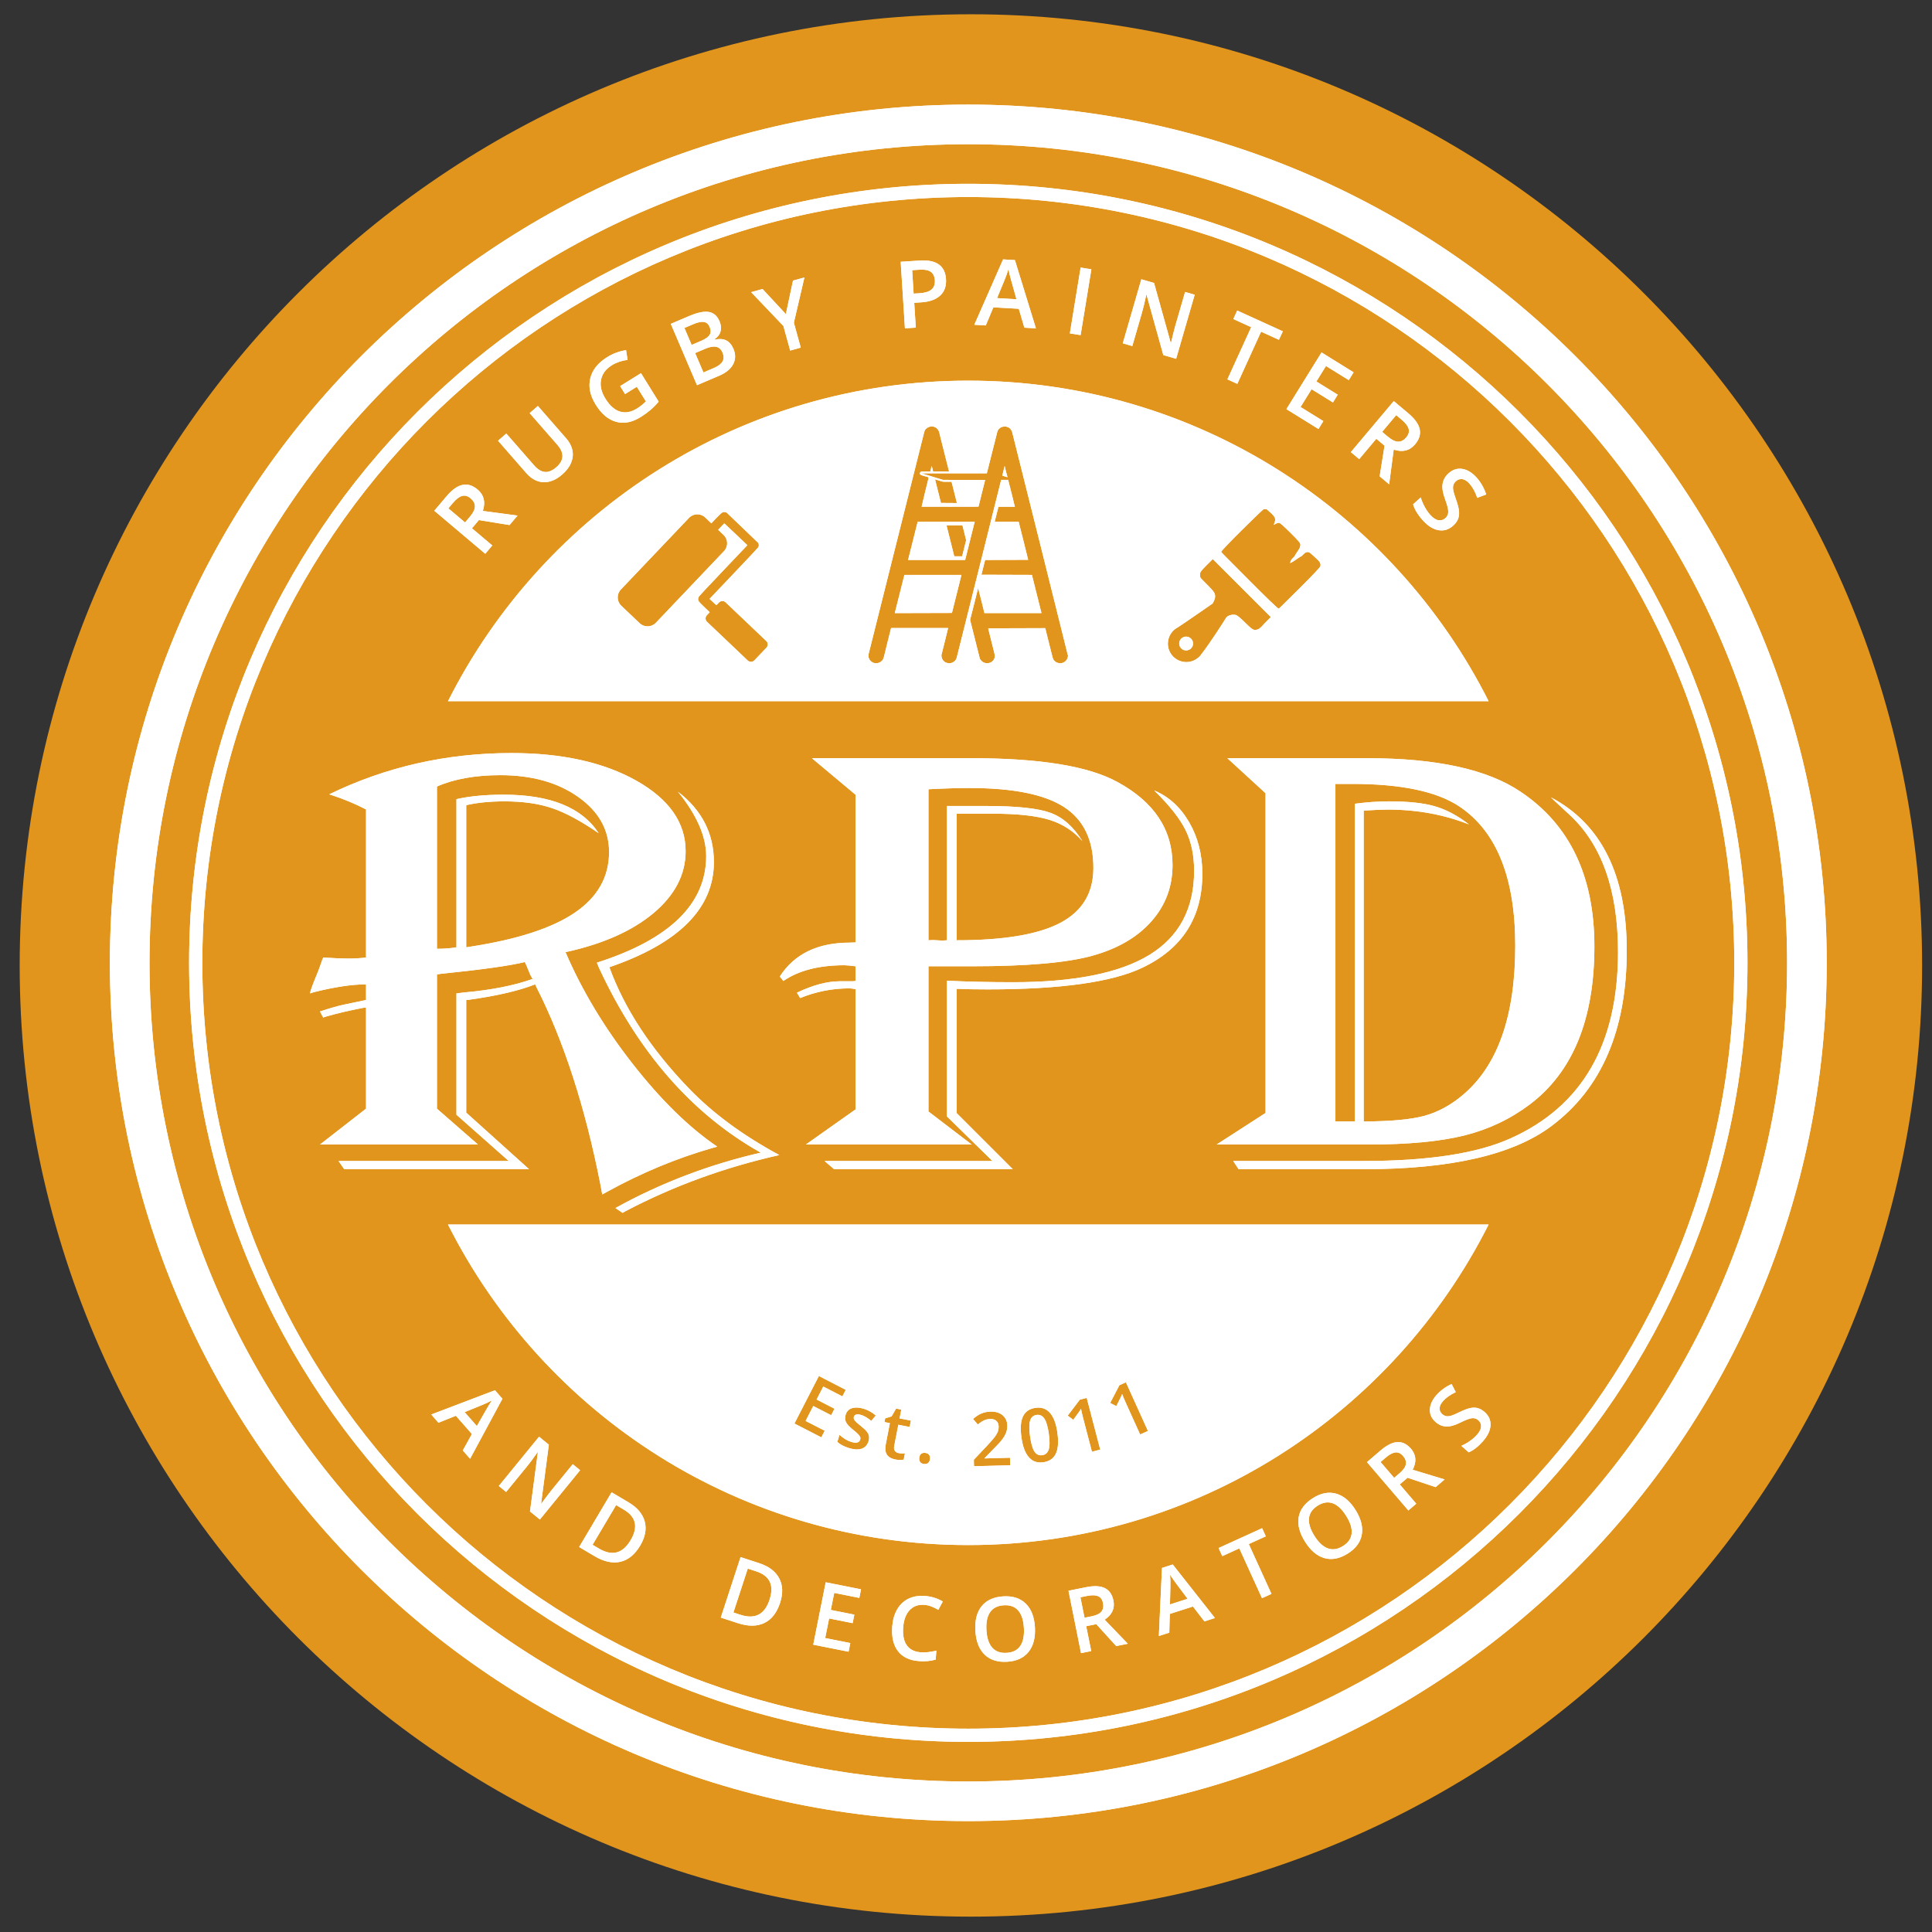 <?xml version="1.0" encoding="UTF-8" standalone="no"?>
<svg version="1.1" xmlns="http://www.w3.org/2000/svg" xmlns:xlink="http://www.w3.org/1999/xlink" width="256" height="256">
	<rect width="100%" height="100%" fill="#333333" stroke="none"/>
	<g id="dp_dp001" transform="matrix(1,0,0,1,-469.627,-111.148)">
		<path id="dp_path002" fill="#e2951c" fill-rule="evenodd" fill-opacity="0" d="M 469.956,110.755 L 725.955,110.755 L 725.955,366.755 L 469.956,366.755 Z "/>
		<path id="dp_path003" fill="#e2951c" fill-rule="evenodd" d="M 472.236,239.076 C 472.236,169.468 528.665,113.039 598.273,113.039 L 598.279,113.039 C 667.887,113.039 724.316,169.468 724.316,239.076 C 724.316,308.684 667.887,365.113 598.279,365.113 L 598.273,365.113 C 528.665,365.113 472.236,308.684 472.236,239.076 Z "/>
		<path id="dp_path004" fill="white" fill-rule="evenodd" d="M 592.104,323.799 C 591.313,323.735 590.669,323.964 590.171,324.487 C 589.675,325.009 589.385,325.763 589.305,326.747 C 589.223,327.777 589.377,328.573 589.768,329.139 C 590.161,329.701 590.769,330.017 591.595,330.084 C 591.951,330.113 592.299,330.105 592.639,330.063 C 592.977,330.017 593.332,329.956 593.703,329.872 L 593.607,331.055 C 592.925,331.252 592.168,331.316 591.333,331.248 C 590.103,331.148 589.188,330.7 588.588,329.9 C 587.989,329.101 587.745,328.009 587.857,326.621 C 587.929,325.748 588.151,324.996 588.524,324.367 C 588.896,323.736 589.399,323.273 590.035,322.972 C 590.667,322.673 591.393,322.556 592.209,322.623 C 593.069,322.691 593.848,322.936 594.548,323.355 L 593.96,324.459 C 593.688,324.3 593.397,324.159 593.089,324.031 C 592.78,323.904 592.453,323.827 592.104,323.799 Z M 600.333,327.143 C 600.392,328.18 600.647,328.953 601.095,329.464 C 601.544,329.976 602.179,330.208 603.001,330.161 C 603.82,330.115 604.421,329.815 604.808,329.261 C 605.195,328.707 605.359,327.908 605.299,326.861 C 605.239,325.828 604.988,325.057 604.544,324.548 C 604.101,324.037 603.471,323.807 602.653,323.855 C 601.827,323.901 601.219,324.203 600.828,324.76 C 600.439,325.317 600.273,326.112 600.333,327.143 Z M 606.76,326.78 C 606.839,328.149 606.556,329.235 605.915,330.035 C 605.273,330.833 604.324,331.268 603.068,331.339 C 601.797,331.412 600.8,331.089 600.075,330.376 C 599.349,329.66 598.948,328.608 598.869,327.217 C 598.789,325.828 599.072,324.743 599.715,323.959 C 600.357,323.176 601.313,322.748 602.585,322.675 C 603.839,322.604 604.827,322.927 605.553,323.643 C 606.28,324.36 606.683,325.405 606.76,326.78 Z M 613.331,325.507 L 614.269,325.319 C 614.9,325.192 615.332,324.983 615.567,324.693 C 615.803,324.401 615.875,324.025 615.781,323.564 C 615.687,323.096 615.468,322.789 615.121,322.645 C 614.775,322.504 614.295,322.493 613.68,322.616 L 612.788,322.796 Z M 613.555,326.627 L 614.219,329.925 L 612.868,330.196 L 611.208,321.929 L 613.541,321.461 C 614.608,321.247 615.439,321.287 616.031,321.584 C 616.624,321.881 617.001,322.433 617.164,323.241 C 617.371,324.272 616.981,325.112 616.001,325.764 L 619.069,328.951 L 617.532,329.26 L 614.891,326.357 Z M 582.067,330.009 L 577.388,329.076 L 579.039,320.807 L 583.719,321.74 L 583.491,322.879 L 580.165,322.215 L 579.713,324.473 L 582.831,325.095 L 582.605,326.224 L 579.488,325.6 L 578.969,328.197 L 582.296,328.86 Z M 626.991,322.996 L 625.537,321.056 C 625.435,320.927 625.287,320.721 625.089,320.437 C 624.891,320.156 624.751,319.945 624.665,319.811 C 624.712,320.293 624.725,320.829 624.707,321.425 L 624.652,323.747 Z M 571.595,323.125 C 572.224,321.205 571.64,319.953 569.844,319.365 L 568.709,318.995 L 566.808,324.812 L 567.739,325.116 C 569.669,325.748 570.955,325.084 571.595,323.125 Z M 629.217,325.991 L 627.7,324.017 L 624.632,325.003 L 624.564,327.484 L 623.181,327.929 L 623.595,318.909 L 625.023,318.451 L 630.612,325.543 Z M 572.991,323.535 C 572.557,324.857 571.86,325.748 570.896,326.207 C 569.933,326.668 568.76,326.672 567.379,326.219 L 565.135,325.487 L 567.757,317.472 L 570.236,318.281 C 571.512,318.7 572.392,319.368 572.876,320.287 C 573.361,321.205 573.399,322.288 572.991,323.535 Z M 638.103,322.345 L 636.849,322.916 L 633.843,316.316 L 631.587,317.345 L 631.097,316.269 L 636.863,313.644 L 637.352,314.719 L 635.097,315.745 Z M 553.187,315.235 C 554.216,313.5 553.92,312.149 552.295,311.187 L 551.268,310.577 L 548.145,315.841 L 548.988,316.34 C 550.735,317.376 552.135,317.008 553.187,315.235 Z M 643.785,314.647 C 644.335,315.527 644.931,316.083 645.569,316.315 C 646.209,316.548 646.877,316.447 647.576,316.009 C 648.272,315.576 648.655,315.024 648.728,314.353 C 648.801,313.683 648.559,312.9 648.004,312.012 C 647.457,311.135 646.867,310.58 646.232,310.345 C 645.599,310.111 644.933,310.212 644.24,310.645 C 643.537,311.085 643.149,311.641 643.075,312.316 C 643.001,312.993 643.237,313.771 643.785,314.647 Z M 649.248,311.239 C 649.976,312.403 650.249,313.489 650.069,314.499 C 649.891,315.507 649.268,316.345 648.201,317.011 C 647.121,317.685 646.093,317.883 645.113,317.604 C 644.133,317.325 643.276,316.596 642.539,315.415 C 641.801,314.235 641.527,313.147 641.713,312.149 C 641.9,311.153 642.533,310.319 643.613,309.645 C 644.676,308.98 645.7,308.788 646.681,309.068 C 647.664,309.348 648.519,310.069 649.248,311.239 Z M 554.459,315.939 C 553.749,317.136 552.873,317.853 551.833,318.093 C 550.792,318.332 549.648,318.08 548.397,317.34 L 546.367,316.137 L 550.669,308.884 L 552.912,310.215 C 554.067,310.899 554.78,311.741 555.053,312.744 C 555.325,313.745 555.128,314.812 554.459,315.939 Z M 541.164,312.491 L 539.855,311.423 L 540.893,303.596 L 540.857,303.567 L 540.641,303.876 C 540.232,304.464 539.84,304.987 539.465,305.445 L 536.692,308.84 L 535.721,308.048 L 541.057,301.517 L 542.352,302.575 L 541.327,310.369 L 541.355,310.389 C 541.404,310.316 541.595,310.056 541.929,309.612 C 542.261,309.167 542.528,308.825 542.725,308.584 L 545.52,305.161 L 546.497,305.959 Z M 598.688,305.431 L 598.665,304.572 L 600.443,302.689 C 600.967,302.124 601.313,301.723 601.484,301.487 C 601.652,301.252 601.776,301.031 601.851,300.827 C 601.927,300.621 601.961,300.401 601.955,300.171 C 601.947,299.851 601.844,299.601 601.647,299.423 C 601.449,299.243 601.183,299.159 600.843,299.168 C 600.572,299.175 600.312,299.232 600.061,299.339 C 599.809,299.445 599.523,299.632 599.196,299.904 L 598.561,299.169 C 598.947,298.827 599.323,298.58 599.691,298.431 C 600.057,298.283 600.451,298.203 600.871,298.192 C 601.528,298.175 602.061,298.332 602.468,298.665 C 602.873,298.999 603.083,299.456 603.099,300.037 C 603.107,300.357 603.059,300.661 602.951,300.952 C 602.844,301.243 602.676,301.543 602.447,301.855 C 602.219,302.165 601.835,302.588 601.296,303.121 L 600.099,304.345 L 600.099,304.395 L 603.457,304.305 L 603.485,305.305 Z M 588.871,304.6 C 588.669,304.599 588.463,304.577 588.253,304.536 C 587.195,304.331 586.773,303.671 586.991,302.553 L 587.54,299.719 L 586.823,299.58 L 586.919,299.087 L 587.768,298.829 L 588.363,297.792 L 589.052,297.925 L 588.825,299.093 L 590.325,299.384 L 590.161,300.228 L 588.661,299.937 L 588.115,302.756 C 588.063,303.025 588.091,303.237 588.201,303.392 C 588.311,303.547 588.475,303.645 588.695,303.688 C 588.968,303.741 589.248,303.751 589.537,303.719 L 589.375,304.557 C 589.241,304.587 589.073,304.601 588.871,304.6 Z M 592.183,305.143 C 592.141,305.141 592.1,305.139 592.057,305.135 C 591.825,305.107 591.657,305.021 591.551,304.875 C 591.445,304.729 591.405,304.541 591.433,304.309 C 591.46,304.076 591.541,303.903 591.679,303.792 C 591.815,303.68 591.997,303.639 592.229,303.665 C 592.463,303.693 592.633,303.779 592.74,303.923 C 592.847,304.067 592.887,304.252 592.86,304.476 C 592.833,304.704 592.752,304.877 592.612,304.996 C 592.499,305.093 592.355,305.141 592.183,305.143 Z M 654.359,306.973 L 655.085,306.351 C 655.572,305.935 655.849,305.541 655.913,305.172 C 655.977,304.804 655.855,304.44 655.549,304.083 C 655.237,303.719 654.896,303.559 654.525,303.603 C 654.152,303.647 653.729,303.873 653.253,304.28 L 652.56,304.873 Z M 655.1,307.841 L 657.288,310.397 L 656.241,311.293 L 650.757,304.887 L 652.568,303.337 C 653.393,302.632 654.139,302.261 654.801,302.233 C 655.463,302.203 656.063,302.5 656.599,303.125 C 657.281,303.925 657.353,304.848 656.813,305.897 L 661.047,307.181 L 659.856,308.201 L 656.135,306.956 Z M 666.348,298.248 C 666.909,298.744 667.169,299.337 667.128,300.027 C 667.088,300.715 666.752,301.416 666.119,302.129 C 665.487,302.844 664.859,303.329 664.235,303.588 L 663.26,302.725 C 663.651,302.557 664.028,302.345 664.393,302.091 C 664.759,301.836 665.064,301.569 665.312,301.291 C 665.675,300.883 665.863,300.512 665.879,300.179 C 665.896,299.847 665.772,299.563 665.511,299.332 C 665.273,299.123 664.995,299.035 664.672,299.068 C 664.349,299.1 663.831,299.296 663.109,299.655 C 662.367,300.024 661.74,300.193 661.232,300.165 C 660.724,300.136 660.259,299.935 659.84,299.561 C 659.312,299.095 659.064,298.541 659.093,297.899 C 659.124,297.257 659.417,296.621 659.976,295.992 C 660.512,295.388 661.177,294.904 661.973,294.539 L 662.521,295.612 C 661.788,295.964 661.227,296.36 660.836,296.801 C 660.54,297.135 660.388,297.452 660.381,297.753 C 660.373,298.056 660.488,298.312 660.728,298.524 C 660.893,298.669 661.063,298.76 661.243,298.795 C 661.419,298.828 661.629,298.812 661.873,298.747 C 662.117,298.68 662.507,298.515 663.041,298.253 C 663.645,297.963 664.125,297.783 664.484,297.715 C 664.843,297.645 665.172,297.655 665.469,297.74 C 665.771,297.827 666.063,297.996 666.348,298.248 Z M 530.952,303.341 L 532.157,301.164 L 530.033,298.743 L 527.729,299.669 L 526.771,298.577 L 535.212,295.365 L 536.2,296.493 L 531.919,304.441 Z M 607.647,303.976 C 607.673,303.975 607.699,303.972 607.727,303.968 C 608.159,303.908 608.445,303.656 608.587,303.212 C 608.729,302.769 608.733,302.075 608.601,301.131 C 608.471,300.192 608.275,299.524 608.016,299.132 C 607.757,298.74 607.412,298.573 606.981,298.633 C 606.549,298.693 606.264,298.944 606.125,299.384 C 605.985,299.824 605.984,300.523 606.117,301.479 C 606.251,302.436 606.445,303.104 606.699,303.487 C 606.936,303.844 607.252,304.008 607.647,303.976 Z M 614.315,303.515 L 613.157,299.091 C 613.02,298.563 612.923,298.141 612.865,297.825 C 612.815,297.92 612.748,298.025 612.667,298.144 C 612.587,298.261 612.311,298.64 611.841,299.281 L 611.105,298.727 L 612.705,296.616 L 613.623,296.376 L 615.415,303.227 Z M 607.504,304.936 C 606.884,304.94 606.368,304.708 605.956,304.241 C 605.468,303.687 605.141,302.82 604.976,301.641 C 604.804,300.404 604.872,299.464 605.18,298.823 C 605.491,298.181 606.048,297.805 606.849,297.692 C 607.632,297.583 608.268,297.807 608.757,298.364 C 609.245,298.921 609.572,299.792 609.737,300.975 C 609.908,302.192 609.839,303.125 609.531,303.771 C 609.221,304.417 608.664,304.796 607.859,304.909 C 607.736,304.927 607.617,304.935 607.504,304.936 Z M 583.156,303.204 C 582.848,303.201 582.504,303.141 582.121,303.023 C 581.44,302.813 580.925,302.541 580.576,302.207 L 580.865,301.271 C 581.381,301.733 581.897,302.045 582.416,302.207 C 583.084,302.413 583.481,302.313 583.608,301.905 C 583.648,301.776 583.644,301.657 583.597,301.548 C 583.549,301.439 583.456,301.312 583.315,301.167 C 583.175,301.021 582.971,300.844 582.704,300.632 C 582.187,300.223 581.86,299.871 581.721,299.579 C 581.585,299.285 581.572,298.957 581.685,298.592 C 581.821,298.155 582.103,297.869 582.531,297.736 C 582.959,297.603 583.476,297.631 584.083,297.819 C 584.684,298.004 585.215,298.303 585.676,298.713 L 585.071,299.425 C 584.589,299.027 584.161,298.768 583.785,298.652 C 583.212,298.475 582.873,298.548 582.773,298.875 C 582.724,299.035 582.756,299.193 582.872,299.351 C 582.987,299.509 583.265,299.761 583.708,300.111 C 584.08,300.405 584.34,300.651 584.489,300.845 C 584.639,301.04 584.731,301.241 584.769,301.447 C 584.807,301.652 584.787,301.879 584.711,302.127 C 584.556,302.625 584.255,302.953 583.809,303.107 C 583.613,303.175 583.396,303.207 583.156,303.204 Z M 532.813,300.107 L 534.016,298.003 C 534.093,297.857 534.221,297.637 534.403,297.344 C 534.584,297.051 534.72,296.837 534.809,296.708 C 534.385,296.941 533.899,297.168 533.345,297.387 L 531.195,298.261 Z M 620.701,301.225 L 618.815,297.061 C 618.589,296.564 618.423,296.165 618.315,295.863 C 618.279,295.964 618.231,296.08 618.171,296.211 C 618.112,296.339 617.904,296.76 617.548,297.469 L 616.731,297.048 L 617.952,294.699 L 618.816,294.308 L 621.736,300.757 Z M 578.456,301.604 L 574.893,299.773 L 578.131,293.476 L 581.693,295.307 L 581.248,296.175 L 578.715,294.872 L 577.831,296.592 L 580.204,297.811 L 579.763,298.671 L 577.388,297.452 L 576.372,299.428 L 578.905,300.729 Z M 528.987,273.403 L 666.877,273.403 C 654.179,298.595 628.075,315.877 597.932,315.877 C 567.789,315.877 541.685,298.595 528.987,273.403 Z M 577.212,211.615 L 598.435,211.615 C 607.461,211.615 613.883,212.671 617.703,214.773 C 622.563,217.415 624.993,221.084 624.993,225.781 C 624.993,228.633 624.061,231.117 622.203,233.221 C 620.337,235.332 617.736,236.849 614.385,237.781 C 611.044,238.715 605.725,239.184 598.435,239.184 L 592.653,239.184 L 592.653,258.428 L 598.385,262.805 L 576.408,262.805 L 582.985,258.156 L 582.985,242.207 C 582.604,242.145 582.339,242.111 582.181,242.111 C 579.908,242.111 577.736,242.54 575.652,243.397 L 575.224,242.683 C 577.341,241.676 579.235,241.172 580.903,241.172 L 582.604,241.172 L 582.985,241.131 L 582.985,239.184 C 582.257,239.095 581.773,239.048 581.521,239.048 C 578.145,239.048 575.448,239.743 573.427,241.131 L 572.956,240.539 C 574.883,237.551 577.968,236.053 582.229,236.053 L 582.985,236.025 L 582.985,216.448 Z M 513.252,216.4 C 520.741,212.759 528.789,210.933 537.409,210.933 C 544.103,210.933 549.624,212.16 553.967,214.603 C 558.304,217.053 560.476,220.164 560.476,223.943 C 560.476,227.027 559.053,229.763 556.215,232.145 C 553.368,234.521 549.481,236.244 544.559,237.312 C 546.729,242.364 549.685,247.285 553.423,252.069 C 557.16,256.856 560.905,260.532 564.664,263.084 L 563.949,263.283 C 559.251,264.636 554.648,266.549 550.141,269.027 L 549.427,269.421 L 549.195,268.149 C 547.172,257.856 544.347,249.129 540.725,241.981 L 540.535,241.58 C 538.355,242.432 535.441,243.112 531.785,243.616 L 531.404,243.656 L 531.404,258.577 L 539.731,266.073 L 515.24,266.073 L 514.485,264.984 L 537.035,264.984 L 530.111,258.857 L 530.111,242.779 L 531.111,242.656 C 534.727,242.336 537.756,241.737 540.2,240.865 C 540.017,240.545 539.901,240.341 539.873,240.267 L 539.397,239.109 C 539.371,239.027 539.288,238.864 539.165,238.625 C 537.197,239.109 533.495,239.627 528.048,240.184 L 527.524,240.26 L 527.524,258.053 L 532.963,262.805 L 512.027,262.805 L 518.128,258.053 L 518.128,244.649 L 517.753,244.691 C 515.935,245.039 514.295,245.427 512.824,245.848 L 512.449,245.971 L 512.027,245.175 C 513.403,244.719 514.479,244.412 515.261,244.256 L 517.753,243.732 L 518.128,243.656 L 518.128,241.58 C 516.275,241.58 513.975,241.927 511.217,242.615 L 510.699,242.779 C 510.76,242.404 511.081,241.539 511.645,240.184 C 511.707,240.076 511.932,239.477 512.307,238.388 C 512.34,238.305 512.388,238.191 512.449,238.027 C 513.872,238.115 514.975,238.163 515.764,238.163 C 516.616,238.163 517.399,238.115 518.128,238.027 L 518.128,218.401 C 516.677,217.652 515.18,217.027 513.635,216.523 Z M 592.653,215.727 L 592.653,235.74 L 593.267,235.712 L 594.492,235.78 C 594.615,235.78 594.819,235.767 595.104,235.74 L 595.104,217.945 L 600.279,217.945 C 604.316,217.945 607.163,218.245 608.817,218.851 C 610.471,219.449 611.881,220.709 613.052,222.608 C 611.881,221.26 610.424,220.321 608.673,219.776 C 606.924,219.239 604.452,218.967 601.273,218.967 L 596.397,218.967 L 596.397,235.74 C 602.641,235.74 607.217,234.971 610.137,233.425 C 613.052,231.88 614.508,229.457 614.508,226.148 C 614.508,222.452 613.208,219.756 610.615,218.081 C 608.02,216.4 603.84,215.563 598.08,215.563 C 596.603,215.563 594.792,215.617 592.653,215.727 Z M 646.576,215.019 L 646.576,259.743 L 649.164,259.743 L 649.164,217.647 C 650.797,217.435 652.296,217.332 653.651,217.332 C 656.231,217.332 658.273,217.551 659.764,217.987 C 661.263,218.421 662.767,219.225 664.279,220.389 C 660.936,219.075 657.355,218.421 653.541,218.421 C 652.717,218.421 651.649,218.469 650.321,218.559 L 650.321,259.743 C 653.848,259.743 656.531,259.497 658.355,259.007 C 660.18,258.509 661.916,257.564 663.557,256.155 C 668.125,252.247 670.407,245.685 670.407,236.461 C 670.407,227.456 667.935,221.301 662.999,218.007 C 660.009,216.012 655.277,215.019 648.796,215.019 Z M 633.749,266.073 L 633.035,264.984 L 650.355,264.984 C 658.879,264.984 665.348,263.989 669.767,261.996 C 679.271,257.741 684.023,249.511 684.023,237.305 C 684.023,229.136 681.885,223.079 677.609,219.116 L 675.711,217.36 C 675.649,217.305 675.457,217.121 675.139,216.803 C 681.831,220.341 685.18,227.108 685.18,237.108 C 685.18,247.612 681.865,255.352 675.24,260.328 C 670.161,264.16 661.868,266.073 650.355,266.073 Z M 550.372,239.307 C 552.36,244.78 555.873,250.144 560.919,255.379 C 564.071,258.653 568.061,261.593 572.888,264.2 C 565.664,265.821 558.889,268.292 552.544,271.615 L 552.121,271.859 L 551.176,271.219 C 557.201,267.889 563.615,265.447 570.431,263.88 C 561.348,258.776 554.205,250.607 548.997,239.388 L 548.717,238.707 C 558.372,235.624 563.2,230.913 563.2,224.583 C 563.2,221.975 561.953,219.129 559.455,216.047 C 562.635,218.491 564.221,221.601 564.221,225.379 C 564.221,231.499 559.605,236.141 550.372,239.307 Z M 622.556,215.883 C 624.483,216.685 626.028,218.088 627.193,220.091 C 628.357,222.097 628.943,224.379 628.943,226.931 C 628.943,232.704 626.295,236.849 620.997,239.375 C 616.993,241.288 610.145,242.247 600.469,242.247 C 598.856,242.247 597.501,242.22 596.397,242.172 L 596.397,258.645 L 603.827,266.073 L 580.153,266.073 L 578.88,264.984 L 601.129,264.984 L 595.104,259.081 L 595.104,241.097 C 597.848,241.227 600.763,241.295 603.847,241.295 C 611.976,241.295 618.008,240.083 621.944,237.667 C 625.885,235.243 627.853,231.533 627.853,226.536 C 627.853,224.46 627.472,222.663 626.716,221.131 C 625.96,219.6 624.579,217.851 622.556,215.883 Z M 527.524,215.365 L 527.524,236.869 C 528.436,236.869 529.293,236.809 530.111,236.672 L 530.111,217.04 C 531.853,216.645 533.937,216.448 536.375,216.448 C 542.549,216.448 546.743,218.149 548.956,221.553 C 546.621,219.947 544.572,218.837 542.808,218.239 C 541.039,217.632 538.928,217.332 536.463,217.332 C 534.543,217.332 532.853,217.503 531.404,217.837 L 531.404,236.672 L 531.928,236.591 C 538.159,235.637 542.781,234.133 545.804,232.077 C 548.82,230.015 550.332,227.347 550.332,224.052 C 550.332,221.104 548.971,218.673 546.247,216.748 C 543.524,214.821 540.085,213.861 535.932,213.861 C 532.609,213.861 529.804,214.365 527.524,215.365 Z M 632.259,211.615 L 650.839,211.615 C 659.963,211.615 666.709,213.092 671.095,216.047 C 677.623,220.403 680.891,227.244 680.891,236.549 C 680.891,246.209 678.039,253.187 672.327,257.496 C 669.739,259.443 666.845,260.811 663.645,261.607 C 660.439,262.403 656.189,262.805 650.887,262.805 L 630.835,262.805 L 637.317,258.625 L 637.317,216.251 Z M 626.211,195.711 C 626.368,195.58 626.572,195.503 626.795,195.503 C 627.3,195.503 627.711,195.912 627.711,196.417 C 627.711,196.923 627.3,197.332 626.795,197.332 C 626.287,197.332 625.877,196.923 625.877,196.417 C 625.877,196.133 626.005,195.879 626.211,195.711 Z M 602.207,167.805 C 602.193,167.813 602.18,167.823 602.168,167.832 C 602.041,167.927 601.923,168.033 601.855,168.173 C 601.817,168.252 601.817,168.252 601.793,168.296 L 600.388,173.863 L 594.687,173.863 C 591.815,173.863 591.812,173.864 591.792,173.867 L 591.767,173.871 C 591.897,173.909 592.027,173.948 592.155,173.996 C 592.315,174.053 592.315,174.053 592.468,174.092 C 592.624,174.129 592.624,174.129 592.783,174.188 C 592.943,174.244 593.104,174.289 593.267,174.335 C 593.429,174.38 593.591,174.425 593.748,174.483 C 593.908,174.54 593.908,174.54 594.063,174.579 C 594.148,174.6 594.296,174.644 594.392,174.676 L 594.567,174.733 L 600.16,174.749 C 600.165,174.767 599.288,178.256 599.288,178.268 C 599.288,178.289 598.917,178.292 595.529,178.292 C 591.769,178.292 591.769,178.292 591.748,178.288 C 591.731,178.284 592.639,174.584 592.663,174.501 C 592.677,174.455 592.683,174.413 592.677,174.407 C 592.667,174.393 592.667,174.393 592.484,174.335 C 592.385,174.304 592.221,174.256 592.125,174.232 C 591.947,174.185 591.947,174.185 591.805,174.14 C 591.703,174.107 591.583,174.073 591.537,173.967 C 591.528,173.943 591.519,173.9 591.519,173.873 C 591.519,173.817 591.544,173.737 591.589,173.703 C 591.62,173.679 591.651,173.657 591.687,173.641 C 591.705,173.632 591.944,173.627 592.307,173.627 L 592.896,173.627 C 592.944,173.479 592.983,173.329 593.005,173.175 C 593.023,173.064 593.023,173.064 593.044,172.999 C 593.057,172.964 593.067,172.92 593.067,172.904 C 593.067,172.875 593.067,172.875 593.075,172.904 C 593.084,172.933 593.084,172.933 593.12,173.044 C 593.185,173.233 593.223,173.429 593.263,173.627 C 593.968,173.627 594.673,173.627 595.379,173.627 L 595.371,173.581 C 595.364,173.536 594.2,168.947 594.177,168.836 C 594.137,168.627 594.092,168.401 593.993,168.208 C 593.943,168.108 593.873,168.027 593.796,167.945 C 593.727,167.871 593.727,167.871 593.709,167.868 C 593.693,167.867 593.693,167.867 593.657,167.832 C 593.62,167.797 593.62,167.797 593.593,167.787 C 593.468,167.743 593.355,167.663 593.216,167.663 C 593.179,167.663 593.179,167.663 593.144,167.648 L 593.005,167.648 C 592.991,167.648 592.944,167.663 592.931,167.663 C 592.776,167.692 592.628,167.74 592.501,167.832 C 592.421,167.888 592.348,167.948 592.287,168.024 C 592.243,168.075 592.168,168.129 592.163,168.201 C 592.161,168.215 592.148,168.251 592.131,168.283 C 592.115,168.315 592.076,168.444 592.047,168.571 L 584.716,197.836 L 584.716,198.251 C 584.716,198.251 584.716,198.251 584.717,198.252 C 584.721,198.253 584.721,198.253 584.749,198.339 C 584.784,198.448 584.833,198.541 584.905,198.632 L 584.928,198.661 L 585.003,198.739 C 585.079,198.816 585.079,198.816 585.096,198.821 C 585.115,198.827 585.115,198.827 585.152,198.863 C 585.172,198.881 585.217,198.908 585.252,198.923 C 585.324,198.949 585.388,198.985 585.467,198.996 C 585.501,199.001 585.556,199.017 585.589,199.032 L 585.851,199.032 C 585.864,199.032 585.896,199.017 585.904,199.019 C 586.064,198.983 586.207,198.929 586.339,198.835 C 586.42,198.776 586.493,198.697 586.561,198.625 C 586.597,198.588 586.627,198.543 586.639,198.493 C 586.644,198.472 586.661,198.429 586.677,198.397 C 586.708,198.34 586.708,198.34 586.745,198.215 C 586.764,198.145 587.621,194.637 587.7,194.367 C 590.22,194.367 592.741,194.367 595.261,194.367 L 595.245,194.411 C 595.229,194.455 594.499,197.493 594.431,197.711 C 594.4,197.805 594.369,197.905 594.369,198.005 C 594.369,198.168 594.409,198.339 594.485,198.485 C 594.535,198.584 594.604,198.664 594.68,198.745 C 594.731,198.8 594.731,198.8 594.751,198.805 C 594.769,198.812 594.769,198.812 594.807,198.848 C 594.843,198.883 594.889,198.925 594.944,198.929 C 594.957,198.929 594.995,198.943 595.028,198.959 C 595.061,198.975 595.116,198.991 595.151,198.996 C 595.185,199.001 595.24,199.017 595.273,199.032 L 595.533,199.032 C 595.533,199.032 595.533,199.032 595.543,199.031 C 595.552,199.031 595.552,199.031 595.633,199.009 C 595.716,198.987 595.716,198.987 595.755,198.967 C 595.775,198.956 595.821,198.935 595.856,198.923 C 595.961,198.885 596.053,198.812 596.132,198.737 C 596.164,198.707 596.217,198.663 596.225,198.617 C 596.261,198.583 596.299,198.548 596.316,198.501 C 596.332,198.455 596.332,198.455 596.355,198.412 C 596.377,198.368 596.377,198.368 596.423,198.191 C 596.488,197.939 602.217,175.059 602.288,174.733 C 602.596,174.733 602.907,174.733 603.215,174.733 L 603.221,174.777 C 603.229,174.824 603.229,174.824 603.289,175.044 C 603.349,175.265 603.349,175.265 603.397,175.472 C 603.444,175.679 603.444,175.679 603.503,175.877 C 603.536,175.985 603.58,176.167 603.603,176.276 C 603.625,176.387 603.669,176.565 603.703,176.675 C 603.761,176.872 603.761,176.872 603.808,177.08 C 603.9,177.485 603.989,177.891 604.103,178.292 C 603.377,178.292 602.651,178.292 601.924,178.292 C 601.889,178.449 601.468,180.137 601.432,180.269 C 602.487,180.269 603.544,180.269 604.6,180.269 C 604.681,180.549 605.863,185.312 605.863,185.324 L 600.159,185.348 C 600.137,185.463 599.672,187.291 599.672,187.303 L 606.361,187.325 C 606.423,187.544 607.553,192.128 607.628,192.388 C 605.109,192.388 602.591,192.388 600.071,192.388 C 600.053,192.288 599.264,189.125 599.233,189.065 C 599.127,189.447 598.315,192.796 598.169,193.288 C 598.224,193.479 599.304,197.801 599.388,198.139 C 599.425,198.285 599.459,198.441 599.548,198.568 C 599.591,198.627 599.637,198.676 599.687,198.728 C 599.763,198.809 599.763,198.809 599.78,198.811 C 599.796,198.812 599.796,198.812 599.832,198.848 C 599.853,198.867 599.9,198.896 599.937,198.913 C 600.02,198.949 600.104,198.981 600.191,199.003 C 600.252,199.017 600.252,199.017 600.28,199.017 C 600.297,199.017 600.327,199.024 600.347,199.032 L 600.545,199.032 C 600.561,199.032 600.592,199.017 600.603,199.02 C 600.843,198.972 601.068,198.856 601.219,198.671 C 601.247,198.637 601.288,198.608 601.303,198.568 C 601.308,198.553 601.323,198.528 601.335,198.508 C 601.36,198.473 601.36,198.473 601.389,198.392 C 601.415,198.32 601.449,198.24 601.449,198.163 C 601.449,197.995 601.424,197.829 601.38,197.665 C 601.328,197.468 600.625,194.668 600.608,194.583 C 600.576,194.428 600.576,194.428 600.576,194.405 L 608.127,194.381 C 608.169,194.525 608.968,197.796 609.049,198.065 C 609.111,198.263 609.111,198.263 609.125,198.336 C 609.165,198.521 609.304,198.695 609.457,198.811 C 609.489,198.836 609.495,198.841 609.516,198.86 C 609.539,198.883 609.539,198.883 609.616,198.913 C 609.692,198.944 609.764,198.985 609.847,198.996 C 609.881,199.001 609.936,199.017 609.969,199.032 L 610.229,199.032 C 610.247,199.032 610.276,199.017 610.283,199.019 C 610.376,198.999 610.465,198.971 610.553,198.928 C 610.657,198.879 610.741,198.815 610.829,198.741 C 610.879,198.699 610.879,198.699 610.885,198.68 C 610.899,198.64 610.928,198.611 610.959,198.581 C 610.995,198.547 610.995,198.547 611.019,198.495 C 611.068,198.387 611.119,198.268 611.119,198.148 L 611.119,198.088 C 611.133,198.117 611.141,198.145 611.149,198.176 L 611.149,197.939 C 611.149,197.939 611.133,197.955 611.136,197.957 L 611.124,197.975 C 611.112,197.872 603.841,168.767 603.809,168.659 C 603.776,168.551 603.745,168.435 603.74,168.403 C 603.736,168.371 603.723,168.328 603.711,168.307 C 603.699,168.287 603.677,168.241 603.664,168.208 C 603.625,168.105 603.545,168.013 603.465,167.937 C 603.403,167.876 603.327,167.813 603.244,167.78 C 603.159,167.748 603.08,167.708 602.991,167.685 C 602.944,167.672 602.893,167.663 602.876,167.663 C 602.645,167.663 602.403,167.68 602.207,167.805 Z M 597.024,187.325 L 595.816,192.16 C 595.788,192.261 595.764,192.355 595.764,192.367 L 588.191,192.388 C 588.247,192.193 589.405,187.588 589.465,187.325 C 591.985,187.325 594.504,187.325 597.024,187.325 Z M 628.881,186.707 C 628.713,186.912 628.652,187.044 628.635,187.181 C 628.616,187.351 628.635,187.557 628.679,187.643 C 628.756,187.797 628.756,187.797 629.637,188.675 C 630.297,189.332 630.54,189.639 630.603,189.891 C 630.717,190.351 630.519,190.747 630.288,191.129 C 630.188,191.188 626.785,193.569 625.719,194.256 C 625.615,194.309 625.513,194.371 625.416,194.437 C 625.416,194.439 625.415,194.439 625.412,194.44 L 625.413,194.44 C 624.787,194.883 624.377,195.612 624.377,196.436 C 624.377,197.784 625.469,198.877 626.819,198.877 C 627.524,198.877 628.16,198.577 628.607,198.1 C 628.695,198.005 628.775,197.904 628.847,197.796 C 629.939,196.404 631.961,193.245 632.005,193.141 C 632.207,192.675 632.967,192.511 633.407,192.643 C 633.576,192.692 634.059,193.095 634.615,193.649 C 635.359,194.392 635.603,194.581 635.845,194.609 C 636.479,194.681 636.839,194.107 637.241,193.7 L 638.02,192.913 C 635.456,190.351 632.891,187.788 630.328,185.225 L 629.499,186.051 C 629.209,186.339 629.013,186.545 628.881,186.707 Z M 631.461,184.225 C 631.445,184.251 631.437,184.265 631.441,184.272 C 631.496,184.377 631.496,184.377 635.223,188.117 C 637.401,190.309 638.991,191.836 639.052,191.804 C 639.157,191.748 639.157,191.748 641.845,189.077 C 643.585,187.349 644.555,186.32 644.592,186.164 C 644.719,185.643 644.177,185.295 643.857,184.981 C 643.508,184.635 643.14,184.333 643.041,184.311 C 642.635,184.211 642.383,184.553 642.128,184.808 C 641.779,184.992 641.457,185.229 641.129,185.448 C 640.989,185.541 640.852,185.632 640.696,185.7 C 640.535,185.773 640.535,185.773 640.561,185.741 C 640.589,185.708 640.589,185.708 640.639,185.528 C 640.709,185.268 640.935,185.103 641.119,184.916 C 641.279,184.615 641.479,184.337 641.669,184.052 C 641.827,183.816 641.94,183.601 641.94,183.312 C 641.94,183.104 641.701,182.821 640.647,181.772 C 639.937,181.064 639.275,180.465 639.175,180.44 C 638.919,180.377 638.628,180.579 638.409,180.687 L 638.503,180.417 C 638.587,180.18 638.657,179.967 638.539,179.728 C 638.341,179.335 637.909,179.036 637.596,178.732 L 637.516,178.669 C 637.528,178.697 637.437,178.607 637.437,178.607 L 637.077,178.607 C 636.923,178.707 635.58,179.997 634.092,181.477 C 632.663,182.896 631.62,183.988 631.461,184.225 Z M 597.157,180.756 C 596.453,180.756 595.748,180.756 595.043,180.756 C 595.097,180.961 596.037,184.711 596.071,184.861 C 596.419,184.861 596.768,184.861 597.116,184.861 C 597.18,184.577 597.648,182.735 597.648,182.719 C 597.648,182.703 597.588,182.477 597.588,182.477 Z M 570.083,183.068 C 568.704,181.743 567.323,180.421 565.944,179.097 C 565.92,179.073 565.867,179.049 565.829,179.035 C 565.719,178.992 565.591,178.977 565.475,179.001 C 565.451,179.007 565.429,179.012 565.408,179.021 C 565.273,179.073 565.16,179.188 565.06,179.28 C 564.651,179.665 564.269,180.08 563.885,180.492 L 563.067,179.713 C 562.46,179.136 561.5,179.16 560.924,179.768 L 551.892,189.265 C 551.315,189.873 551.339,190.832 551.947,191.409 L 554.385,193.727 C 554.992,194.304 555.952,194.281 556.529,193.675 L 565.561,184.175 C 566.139,183.568 566.113,182.608 565.505,182.032 L 564.788,181.349 C 565.056,181.065 565.325,180.783 565.596,180.5 L 565.689,180.579 C 565.783,180.657 565.783,180.657 567.22,182.023 L 568.656,183.389 L 565.483,186.727 C 563.437,188.879 562.288,190.103 562.248,190.173 C 562.196,190.267 562.133,190.389 562.129,190.5 C 562.124,190.647 562.187,190.785 562.269,190.9 C 562.319,190.971 562.656,191.308 563.017,191.652 L 563.667,192.269 L 563.288,192.668 C 563.055,192.915 563.064,193.305 563.311,193.541 L 568.711,198.675 C 568.957,198.908 569.348,198.899 569.584,198.652 L 571.192,196.96 C 571.427,196.715 571.416,196.323 571.169,196.089 L 565.769,190.956 C 565.521,190.72 565.132,190.731 564.896,190.979 L 564.564,191.328 C 564.525,191.319 564.369,191.181 564.097,190.924 L 563.652,190.5 L 566.857,187.129 C 568.937,184.94 570.076,183.728 570.101,183.672 C 570.125,183.623 570.145,183.564 570.149,183.54 C 570.155,183.495 570.155,183.495 570.168,183.451 C 570.192,183.372 570.159,183.284 570.141,183.205 C 570.135,183.173 570.109,183.111 570.083,183.068 Z M 598.785,180.269 L 598.771,180.313 C 598.753,180.356 597.54,185.264 597.515,185.348 C 594.993,185.348 592.472,185.348 589.952,185.348 L 591.228,180.269 C 593.748,180.269 596.267,180.269 598.785,180.269 Z M 531.249,180.377 L 531.897,179.611 C 532.331,179.097 532.551,178.644 532.555,178.252 C 532.557,177.859 532.371,177.504 531.995,177.187 C 531.611,176.863 531.231,176.755 530.853,176.863 C 530.476,176.972 530.076,177.276 529.652,177.779 L 529.036,178.508 Z M 532.164,181.149 L 534.857,183.424 L 533.927,184.527 L 527.175,178.825 L 528.785,176.919 C 529.521,176.049 530.229,175.541 530.909,175.4 C 531.588,175.256 532.259,175.464 532.919,176.02 C 533.759,176.731 533.988,177.673 533.608,178.849 L 538.204,179.464 L 537.143,180.719 L 533.084,180.059 Z M 595.713,174.984 L 594.809,174.984 C 594.561,174.981 594.539,174.975 594.461,174.948 C 594.237,174.872 594.008,174.809 593.779,174.743 C 593.601,174.689 593.601,174.689 593.563,174.683 L 593.527,174.675 C 593.596,174.924 594.307,177.772 594.307,177.789 L 596.423,177.804 C 596.384,177.68 595.813,175.332 595.713,174.984 Z M 662.188,180.793 C 661.605,181.32 660.957,181.523 660.245,181.4 C 659.532,181.28 658.84,180.848 658.171,180.108 C 657.5,179.367 657.065,178.656 656.868,177.976 L 657.879,177.061 C 658.009,177.488 658.185,177.905 658.409,178.315 C 658.633,178.724 658.876,179.073 659.137,179.363 C 659.521,179.788 659.885,180.028 660.229,180.083 C 660.575,180.139 660.884,180.043 661.156,179.796 C 661.401,179.575 661.524,179.295 661.528,178.955 C 661.531,178.615 661.387,178.051 661.096,177.259 C 660.796,176.443 660.692,175.772 660.781,175.245 C 660.871,174.72 661.133,174.259 661.569,173.865 C 662.117,173.371 662.723,173.175 663.388,173.28 C 664.053,173.385 664.683,173.764 665.273,174.419 C 665.841,175.047 666.268,175.796 666.556,176.665 L 665.375,177.113 C 665.092,176.309 664.744,175.679 664.331,175.221 C 664.017,174.875 663.704,174.68 663.391,174.637 C 663.077,174.595 662.797,174.685 662.548,174.909 C 662.377,175.064 662.264,175.231 662.208,175.413 C 662.152,175.595 662.144,175.815 662.185,176.077 C 662.227,176.339 662.352,176.763 662.563,177.349 C 662.797,178.012 662.929,178.533 662.959,178.916 C 662.989,179.296 662.941,179.637 662.817,179.939 C 662.693,180.24 662.484,180.525 662.188,180.793 Z M 602.74,172.904 L 602.745,172.904 L 602.752,172.905 C 602.757,172.913 602.764,172.943 602.793,173.065 C 602.877,173.439 602.967,173.812 603.075,174.18 C 603.1,174.264 603.12,174.344 603.12,174.357 C 603.12,174.381 603.116,174.381 602.988,174.343 C 602.801,174.288 602.613,174.229 602.427,174.171 C 602.512,173.876 602.593,173.581 602.652,173.28 C 602.673,173.169 602.703,173.049 602.715,173.013 C 602.737,172.949 602.737,172.949 602.737,172.927 C 602.737,172.909 602.737,172.904 602.74,172.904 Z M 651.997,169.287 L 649.727,171.984 L 648.621,171.055 L 654.311,164.293 L 656.221,165.9 C 657.093,166.633 657.601,167.34 657.745,168.02 C 657.889,168.699 657.684,169.369 657.128,170.029 C 656.42,170.872 655.477,171.103 654.3,170.725 L 653.695,175.321 L 652.437,174.263 L 653.088,170.204 Z M 652.768,168.371 L 653.535,169.016 C 654.049,169.449 654.503,169.668 654.896,169.671 C 655.288,169.673 655.643,169.485 655.96,169.108 C 656.283,168.724 656.389,168.344 656.281,167.968 C 656.172,167.591 655.867,167.191 655.364,166.768 L 654.632,166.153 Z M 540.899,164.941 L 544.661,169.248 C 545.092,169.74 545.363,170.264 545.473,170.815 C 545.584,171.369 545.527,171.919 545.301,172.467 C 545.077,173.013 544.685,173.531 544.131,174.015 C 543.304,174.736 542.472,175.079 541.632,175.041 C 540.792,175.004 540.037,174.603 539.369,173.839 L 535.623,169.549 L 536.715,168.595 L 540.392,172.805 C 540.871,173.353 541.353,173.647 541.836,173.685 C 542.319,173.724 542.825,173.512 543.353,173.051 C 544.379,172.155 544.421,171.168 543.481,170.091 L 539.812,165.891 Z M 551.799,162.309 L 554.561,160.596 L 556.903,164.371 C 556.541,164.797 556.172,165.171 555.795,165.489 C 555.417,165.809 554.987,166.119 554.504,166.419 C 553.368,167.123 552.284,167.329 551.251,167.037 C 550.216,166.747 549.321,165.989 548.56,164.763 C 547.811,163.553 547.571,162.393 547.843,161.279 C 548.113,160.165 548.859,159.231 550.076,158.476 C 550.86,157.989 551.696,157.68 552.584,157.545 L 552.785,158.833 C 552.003,158.931 551.307,159.169 550.697,159.547 C 549.897,160.043 549.42,160.687 549.267,161.479 C 549.113,162.271 549.309,163.105 549.851,163.979 C 550.42,164.896 551.063,165.465 551.779,165.684 C 552.493,165.901 553.245,165.768 554.032,165.28 C 554.429,165.033 554.823,164.72 555.213,164.34 L 554.007,162.396 L 552.451,163.36 Z M 597.932,161.587 C 628.075,161.587 654.179,178.868 666.877,204.06 L 528.987,204.06 C 541.685,178.868 567.789,161.587 597.932,161.587 Z M 644.331,167.992 L 640.083,165.359 L 644.74,157.848 L 648.988,160.483 L 648.347,161.516 L 645.327,159.644 L 644.055,161.695 L 646.885,163.449 L 646.249,164.473 L 643.419,162.719 L 641.957,165.076 L 644.977,166.948 Z M 561.736,157.932 L 562.833,160.501 L 564.245,159.899 C 564.8,159.663 565.173,159.377 565.367,159.043 C 565.559,158.709 565.556,158.313 565.36,157.855 C 565.18,157.432 564.903,157.181 564.527,157.101 C 564.151,157.021 563.669,157.107 563.08,157.359 Z M 558.513,154.061 L 560.924,153.032 C 562.043,152.555 562.921,152.373 563.559,152.487 C 564.195,152.6 564.665,153.008 564.965,153.712 C 565.168,154.187 565.213,154.633 565.104,155.053 C 564.995,155.472 564.728,155.821 564.303,156.099 L 564.327,156.155 C 564.943,156.019 565.453,156.052 565.857,156.253 C 566.26,156.456 566.577,156.827 566.809,157.368 C 567.12,158.097 567.109,158.777 566.776,159.408 C 566.444,160.039 565.824,160.548 564.917,160.935 L 561.984,162.187 Z M 561.275,156.851 L 562.552,156.305 C 563.108,156.068 563.475,155.807 563.656,155.521 C 563.836,155.237 563.836,154.883 563.656,154.46 C 563.492,154.079 563.236,153.861 562.887,153.808 C 562.539,153.756 562.065,153.857 561.464,154.113 L 560.315,154.604 Z M 633.58,162.012 L 632.265,161.413 L 635.416,154.499 L 633.052,153.423 L 633.565,152.296 L 639.607,155.048 L 639.093,156.173 L 636.729,155.097 Z M 605.361,154.567 L 604.623,152.065 L 601.252,151.871 L 600.249,154.271 L 598.729,154.183 L 602.539,145.521 L 604.108,145.612 L 606.892,154.655 Z M 625.471,158.688 L 623.771,158.195 L 621.556,150.224 L 621.509,150.211 L 621.429,150.596 C 621.275,151.331 621.112,151.997 620.939,152.593 L 619.661,157.005 L 618.401,156.64 L 620.86,148.153 L 622.543,148.641 L 624.756,156.575 L 624.791,156.584 C 624.809,156.493 624.887,156.165 625.027,155.599 C 625.164,155.032 625.28,154.593 625.371,154.279 L 626.659,149.833 L 627.929,150.201 Z M 573.759,152.773 L 574.701,148.332 L 576.215,147.915 L 574.819,153.911 L 575.731,157.213 L 574.333,157.6 L 573.433,154.343 L 569.157,149.863 L 570.671,149.444 Z M 590.689,150.055 L 591.455,150.005 C 592.193,149.959 592.728,149.795 593.056,149.515 C 593.385,149.235 593.533,148.821 593.499,148.272 C 593.465,147.764 593.287,147.396 592.961,147.165 C 592.636,146.935 592.145,146.841 591.492,146.883 L 590.492,146.947 Z M 604.315,150.799 L 603.628,148.353 C 603.576,148.189 603.508,147.932 603.421,147.58 C 603.336,147.229 603.276,146.972 603.245,146.809 C 603.108,147.297 602.919,147.827 602.675,148.401 L 601.745,150.649 Z M 611.389,155.321 L 612.815,146.601 L 614.239,146.833 L 612.813,155.553 Z M 594.977,148.132 C 595.036,149.053 594.78,149.78 594.209,150.309 C 593.637,150.839 592.796,151.139 591.683,151.211 L 590.767,151.268 L 590.976,154.561 L 589.535,154.652 L 588.973,145.835 L 591.511,145.673 C 592.612,145.603 593.452,145.776 594.028,146.192 C 594.605,146.608 594.921,147.255 594.977,148.132 Z M 597.932,137.255 C 653.985,137.255 699.427,182.688 699.427,238.732 C 699.427,294.776 653.985,340.208 597.932,340.208 C 541.879,340.208 496.437,294.776 496.437,238.732 C 496.437,182.688 541.879,137.255 597.932,137.255 Z M 597.929,135.503 C 654.951,135.503 701.175,181.719 701.175,238.729 C 701.175,295.739 654.951,341.956 597.929,341.956 C 540.909,341.956 494.684,295.739 494.684,238.729 C 494.684,181.719 540.909,135.503 597.929,135.503 Z M 597.932,130.257 C 657.852,130.257 706.427,178.821 706.427,238.731 C 706.427,298.64 657.852,347.205 597.932,347.205 C 538.012,347.205 489.437,298.64 489.437,238.731 C 489.437,178.821 538.012,130.257 597.932,130.257 Z M 597.932,125.008 C 660.751,125.008 711.676,175.924 711.676,238.731 C 711.676,301.54 660.751,352.453 597.932,352.453 C 535.112,352.453 484.188,301.54 484.188,238.731 C 484.188,175.924 535.112,125.008 597.932,125.008 Z "/>
		<path id="dp_path005" fill="white" fill-rule="evenodd" d="M 592.104,323.799 C 591.313,323.735 590.669,323.964 590.171,324.487 C 589.675,325.009 589.385,325.763 589.305,326.747 C 589.223,327.777 589.377,328.573 589.768,329.139 C 590.161,329.701 590.769,330.017 591.595,330.084 C 591.951,330.113 592.299,330.105 592.639,330.063 C 592.977,330.017 593.332,329.956 593.703,329.872 L 593.607,331.055 C 592.925,331.252 592.168,331.316 591.333,331.248 C 590.103,331.148 589.188,330.7 588.588,329.9 C 587.989,329.101 587.745,328.009 587.857,326.621 C 587.929,325.748 588.151,324.996 588.524,324.367 C 588.896,323.736 589.399,323.273 590.035,322.972 C 590.667,322.673 591.393,322.556 592.209,322.623 C 593.069,322.691 593.848,322.936 594.548,323.355 L 593.96,324.459 C 593.688,324.3 593.397,324.159 593.089,324.031 C 592.78,323.904 592.453,323.827 592.104,323.799 Z M 600.333,327.143 C 600.392,328.18 600.647,328.953 601.095,329.464 C 601.544,329.976 602.179,330.208 603.001,330.161 C 603.82,330.115 604.421,329.815 604.808,329.261 C 605.195,328.707 605.359,327.908 605.299,326.861 C 605.239,325.828 604.988,325.057 604.544,324.548 C 604.101,324.037 603.471,323.807 602.653,323.855 C 601.827,323.901 601.219,324.203 600.828,324.76 C 600.439,325.317 600.273,326.112 600.333,327.143 Z M 606.76,326.78 C 606.839,328.149 606.556,329.235 605.915,330.035 C 605.273,330.833 604.324,331.268 603.068,331.339 C 601.797,331.412 600.8,331.089 600.075,330.376 C 599.349,329.66 598.948,328.608 598.869,327.217 C 598.789,325.828 599.072,324.743 599.715,323.959 C 600.357,323.176 601.313,322.748 602.585,322.675 C 603.839,322.604 604.827,322.927 605.553,323.643 C 606.28,324.36 606.683,325.405 606.76,326.78 Z M 613.331,325.507 L 614.269,325.319 C 614.9,325.192 615.332,324.983 615.567,324.693 C 615.803,324.401 615.875,324.025 615.781,323.564 C 615.687,323.096 615.468,322.789 615.121,322.645 C 614.775,322.504 614.295,322.493 613.68,322.616 L 612.788,322.796 Z M 613.555,326.627 L 614.219,329.925 L 612.868,330.196 L 611.208,321.929 L 613.541,321.461 C 614.608,321.247 615.439,321.287 616.031,321.584 C 616.624,321.881 617.001,322.433 617.164,323.241 C 617.371,324.272 616.981,325.112 616.001,325.764 L 619.069,328.951 L 617.532,329.26 L 614.891,326.357 Z M 582.067,330.009 L 577.388,329.076 L 579.039,320.807 L 583.719,321.74 L 583.491,322.879 L 580.165,322.215 L 579.713,324.473 L 582.831,325.095 L 582.605,326.224 L 579.488,325.6 L 578.969,328.197 L 582.296,328.86 Z M 626.991,322.996 L 625.537,321.056 C 625.435,320.927 625.287,320.721 625.089,320.437 C 624.891,320.156 624.751,319.945 624.665,319.811 C 624.712,320.293 624.725,320.829 624.707,321.425 L 624.652,323.747 Z M 571.595,323.125 C 572.224,321.205 571.64,319.953 569.844,319.365 L 568.709,318.995 L 566.808,324.812 L 567.739,325.116 C 569.669,325.748 570.955,325.084 571.595,323.125 Z M 629.217,325.991 L 627.7,324.017 L 624.632,325.003 L 624.564,327.484 L 623.181,327.929 L 623.595,318.909 L 625.023,318.451 L 630.612,325.543 Z M 572.991,323.535 C 572.557,324.857 571.86,325.748 570.896,326.207 C 569.933,326.668 568.76,326.672 567.379,326.219 L 565.135,325.487 L 567.757,317.472 L 570.236,318.281 C 571.512,318.7 572.392,319.368 572.876,320.287 C 573.361,321.205 573.399,322.288 572.991,323.535 Z M 638.103,322.345 L 636.849,322.916 L 633.843,316.316 L 631.587,317.345 L 631.097,316.269 L 636.863,313.644 L 637.352,314.719 L 635.097,315.745 Z M 553.187,315.235 C 554.216,313.5 553.92,312.149 552.295,311.187 L 551.268,310.577 L 548.145,315.841 L 548.988,316.34 C 550.735,317.376 552.135,317.008 553.187,315.235 Z M 643.785,314.647 C 644.335,315.527 644.931,316.083 645.569,316.315 C 646.209,316.548 646.877,316.447 647.576,316.009 C 648.272,315.576 648.655,315.024 648.728,314.353 C 648.801,313.683 648.559,312.9 648.004,312.012 C 647.457,311.135 646.867,310.58 646.232,310.345 C 645.599,310.111 644.933,310.212 644.24,310.645 C 643.537,311.085 643.149,311.641 643.075,312.316 C 643.001,312.993 643.237,313.771 643.785,314.647 Z M 649.248,311.239 C 649.976,312.403 650.249,313.489 650.069,314.499 C 649.891,315.507 649.268,316.345 648.201,317.011 C 647.121,317.685 646.093,317.883 645.113,317.604 C 644.133,317.325 643.276,316.596 642.539,315.415 C 641.801,314.235 641.527,313.147 641.713,312.149 C 641.9,311.153 642.533,310.319 643.613,309.645 C 644.676,308.98 645.7,308.788 646.681,309.068 C 647.664,309.348 648.519,310.069 649.248,311.239 Z M 554.459,315.939 C 553.749,317.136 552.873,317.853 551.833,318.093 C 550.792,318.332 549.648,318.08 548.397,317.34 L 546.367,316.137 L 550.669,308.884 L 552.912,310.215 C 554.067,310.899 554.78,311.741 555.053,312.744 C 555.325,313.745 555.128,314.812 554.459,315.939 Z M 541.164,312.491 L 539.855,311.423 L 540.893,303.596 L 540.857,303.567 L 540.641,303.876 C 540.232,304.464 539.84,304.987 539.465,305.445 L 536.692,308.84 L 535.721,308.048 L 541.057,301.517 L 542.352,302.575 L 541.327,310.369 L 541.355,310.389 C 541.404,310.316 541.595,310.056 541.929,309.612 C 542.261,309.167 542.528,308.825 542.725,308.584 L 545.52,305.161 L 546.497,305.959 Z M 598.688,305.431 L 598.665,304.572 L 600.443,302.689 C 600.967,302.124 601.313,301.723 601.484,301.487 C 601.652,301.252 601.776,301.031 601.851,300.827 C 601.927,300.621 601.961,300.401 601.955,300.171 C 601.947,299.851 601.844,299.601 601.647,299.423 C 601.449,299.243 601.183,299.159 600.843,299.168 C 600.572,299.175 600.312,299.232 600.061,299.339 C 599.809,299.445 599.523,299.632 599.196,299.904 L 598.561,299.169 C 598.947,298.827 599.323,298.58 599.691,298.431 C 600.057,298.283 600.451,298.203 600.871,298.192 C 601.528,298.175 602.061,298.332 602.468,298.665 C 602.873,298.999 603.083,299.456 603.099,300.037 C 603.107,300.357 603.059,300.661 602.951,300.952 C 602.844,301.243 602.676,301.543 602.447,301.855 C 602.219,302.165 601.835,302.588 601.296,303.121 L 600.099,304.345 L 600.099,304.395 L 603.457,304.305 L 603.485,305.305 Z M 588.871,304.6 C 588.669,304.599 588.463,304.577 588.253,304.536 C 587.195,304.331 586.773,303.671 586.991,302.553 L 587.54,299.719 L 586.823,299.58 L 586.919,299.087 L 587.768,298.829 L 588.363,297.792 L 589.052,297.925 L 588.825,299.093 L 590.325,299.384 L 590.161,300.228 L 588.661,299.937 L 588.115,302.756 C 588.063,303.025 588.091,303.237 588.201,303.392 C 588.311,303.547 588.475,303.645 588.695,303.688 C 588.968,303.741 589.248,303.751 589.537,303.719 L 589.375,304.557 C 589.241,304.587 589.073,304.601 588.871,304.6 Z M 592.183,305.143 C 592.141,305.141 592.1,305.139 592.057,305.135 C 591.825,305.107 591.657,305.021 591.551,304.875 C 591.445,304.729 591.405,304.541 591.433,304.309 C 591.46,304.076 591.541,303.903 591.679,303.792 C 591.815,303.68 591.997,303.639 592.229,303.665 C 592.463,303.693 592.633,303.779 592.74,303.923 C 592.847,304.067 592.887,304.252 592.86,304.476 C 592.833,304.704 592.752,304.877 592.612,304.996 C 592.499,305.093 592.355,305.141 592.183,305.143 Z M 654.359,306.973 L 655.085,306.351 C 655.572,305.935 655.849,305.541 655.913,305.172 C 655.977,304.804 655.855,304.44 655.549,304.083 C 655.237,303.719 654.896,303.559 654.525,303.603 C 654.152,303.647 653.729,303.873 653.253,304.28 L 652.56,304.873 Z M 655.1,307.841 L 657.288,310.397 L 656.241,311.293 L 650.757,304.887 L 652.568,303.337 C 653.393,302.632 654.139,302.261 654.801,302.233 C 655.463,302.203 656.063,302.5 656.599,303.125 C 657.281,303.925 657.353,304.848 656.813,305.897 L 661.047,307.181 L 659.856,308.201 L 656.135,306.956 Z M 666.348,298.248 C 666.909,298.744 667.169,299.337 667.128,300.027 C 667.088,300.715 666.752,301.416 666.119,302.129 C 665.487,302.844 664.859,303.329 664.235,303.588 L 663.26,302.725 C 663.651,302.557 664.028,302.345 664.393,302.091 C 664.759,301.836 665.064,301.569 665.312,301.291 C 665.675,300.883 665.863,300.512 665.879,300.179 C 665.896,299.847 665.772,299.563 665.511,299.332 C 665.273,299.123 664.995,299.035 664.672,299.068 C 664.349,299.1 663.831,299.296 663.109,299.655 C 662.367,300.024 661.74,300.193 661.232,300.165 C 660.724,300.136 660.259,299.935 659.84,299.561 C 659.312,299.095 659.064,298.541 659.093,297.899 C 659.124,297.257 659.417,296.621 659.976,295.992 C 660.512,295.388 661.177,294.904 661.973,294.539 L 662.521,295.612 C 661.788,295.964 661.227,296.36 660.836,296.801 C 660.54,297.135 660.388,297.452 660.381,297.753 C 660.373,298.056 660.488,298.312 660.728,298.524 C 660.893,298.669 661.063,298.76 661.243,298.795 C 661.419,298.828 661.629,298.812 661.873,298.747 C 662.117,298.68 662.507,298.515 663.041,298.253 C 663.645,297.963 664.125,297.783 664.484,297.715 C 664.843,297.645 665.172,297.655 665.469,297.74 C 665.771,297.827 666.063,297.996 666.348,298.248 Z M 530.952,303.341 L 532.157,301.164 L 530.033,298.743 L 527.729,299.669 L 526.771,298.577 L 535.212,295.365 L 536.2,296.493 L 531.919,304.441 Z M 607.647,303.976 C 607.673,303.975 607.699,303.972 607.727,303.968 C 608.159,303.908 608.445,303.656 608.587,303.212 C 608.729,302.769 608.733,302.075 608.601,301.131 C 608.471,300.192 608.275,299.524 608.016,299.132 C 607.757,298.74 607.412,298.573 606.981,298.633 C 606.549,298.693 606.264,298.944 606.125,299.384 C 605.985,299.824 605.984,300.523 606.117,301.479 C 606.251,302.436 606.445,303.104 606.699,303.487 C 606.936,303.844 607.252,304.008 607.647,303.976 Z M 614.315,303.515 L 613.157,299.091 C 613.02,298.563 612.923,298.141 612.865,297.825 C 612.815,297.92 612.748,298.025 612.667,298.144 C 612.587,298.261 612.311,298.64 611.841,299.281 L 611.105,298.727 L 612.705,296.616 L 613.623,296.376 L 615.415,303.227 Z M 607.504,304.936 C 606.884,304.94 606.368,304.708 605.956,304.241 C 605.468,303.687 605.141,302.82 604.976,301.641 C 604.804,300.404 604.872,299.464 605.18,298.823 C 605.491,298.181 606.048,297.805 606.849,297.692 C 607.632,297.583 608.268,297.807 608.757,298.364 C 609.245,298.921 609.572,299.792 609.737,300.975 C 609.908,302.192 609.839,303.125 609.531,303.771 C 609.221,304.417 608.664,304.796 607.859,304.909 C 607.736,304.927 607.617,304.935 607.504,304.936 Z M 583.156,303.204 C 582.848,303.201 582.504,303.141 582.121,303.023 C 581.44,302.813 580.925,302.541 580.576,302.207 L 580.865,301.271 C 581.381,301.733 581.897,302.045 582.416,302.207 C 583.084,302.413 583.481,302.313 583.608,301.905 C 583.648,301.776 583.644,301.657 583.597,301.548 C 583.549,301.439 583.456,301.312 583.315,301.167 C 583.175,301.021 582.971,300.844 582.704,300.632 C 582.187,300.223 581.86,299.871 581.721,299.579 C 581.585,299.285 581.572,298.957 581.685,298.592 C 581.821,298.155 582.103,297.869 582.531,297.736 C 582.959,297.603 583.476,297.631 584.083,297.819 C 584.684,298.004 585.215,298.303 585.676,298.713 L 585.071,299.425 C 584.589,299.027 584.161,298.768 583.785,298.652 C 583.212,298.475 582.873,298.548 582.773,298.875 C 582.724,299.035 582.756,299.193 582.872,299.351 C 582.987,299.509 583.265,299.761 583.708,300.111 C 584.08,300.405 584.34,300.651 584.489,300.845 C 584.639,301.04 584.731,301.241 584.769,301.447 C 584.807,301.652 584.787,301.879 584.711,302.127 C 584.556,302.625 584.255,302.953 583.809,303.107 C 583.613,303.175 583.396,303.207 583.156,303.204 Z M 532.813,300.107 L 534.016,298.003 C 534.093,297.857 534.221,297.637 534.403,297.344 C 534.584,297.051 534.72,296.837 534.809,296.708 C 534.385,296.941 533.899,297.168 533.345,297.387 L 531.195,298.261 Z M 620.701,301.225 L 618.815,297.061 C 618.589,296.564 618.423,296.165 618.315,295.863 C 618.279,295.964 618.231,296.08 618.171,296.211 C 618.112,296.339 617.904,296.76 617.548,297.469 L 616.731,297.048 L 617.952,294.699 L 618.816,294.308 L 621.736,300.757 Z M 578.456,301.604 L 574.893,299.773 L 578.131,293.476 L 581.693,295.307 L 581.248,296.175 L 578.715,294.872 L 577.831,296.592 L 580.204,297.811 L 579.763,298.671 L 577.388,297.452 L 576.372,299.428 L 578.905,300.729 Z M 528.987,273.403 L 666.877,273.403 C 654.179,298.595 628.075,315.877 597.932,315.877 C 567.789,315.877 541.685,298.595 528.987,273.403 Z M 577.212,211.615 L 598.435,211.615 C 607.461,211.615 613.883,212.671 617.703,214.773 C 622.563,217.415 624.993,221.084 624.993,225.781 C 624.993,228.633 624.061,231.117 622.203,233.221 C 620.337,235.332 617.736,236.849 614.385,237.781 C 611.044,238.715 605.725,239.184 598.435,239.184 L 592.653,239.184 L 592.653,258.428 L 598.385,262.805 L 576.408,262.805 L 582.985,258.156 L 582.985,242.207 C 582.604,242.145 582.339,242.111 582.181,242.111 C 579.908,242.111 577.736,242.54 575.652,243.397 L 575.224,242.683 C 577.341,241.676 579.235,241.172 580.903,241.172 L 582.604,241.172 L 582.985,241.131 L 582.985,239.184 C 582.257,239.095 581.773,239.048 581.521,239.048 C 578.145,239.048 575.448,239.743 573.427,241.131 L 572.956,240.539 C 574.883,237.551 577.968,236.053 582.229,236.053 L 582.985,236.025 L 582.985,216.448 Z M 513.252,216.4 C 520.741,212.759 528.789,210.933 537.409,210.933 C 544.103,210.933 549.624,212.16 553.967,214.603 C 558.304,217.053 560.476,220.164 560.476,223.943 C 560.476,227.027 559.053,229.763 556.215,232.145 C 553.368,234.521 549.481,236.244 544.559,237.312 C 546.729,242.364 549.685,247.285 553.423,252.069 C 557.16,256.856 560.905,260.532 564.664,263.084 L 563.949,263.283 C 559.251,264.636 554.648,266.549 550.141,269.027 L 549.427,269.421 L 549.195,268.149 C 547.172,257.856 544.347,249.129 540.725,241.981 L 540.535,241.58 C 538.355,242.432 535.441,243.112 531.785,243.616 L 531.404,243.656 L 531.404,258.577 L 539.731,266.073 L 515.24,266.073 L 514.485,264.984 L 537.035,264.984 L 530.111,258.857 L 530.111,242.779 L 531.111,242.656 C 534.727,242.336 537.756,241.737 540.2,240.865 C 540.017,240.545 539.901,240.341 539.873,240.267 L 539.397,239.109 C 539.371,239.027 539.288,238.864 539.165,238.625 C 537.197,239.109 533.495,239.627 528.048,240.184 L 527.524,240.26 L 527.524,258.053 L 532.963,262.805 L 512.027,262.805 L 518.128,258.053 L 518.128,244.649 L 517.753,244.691 C 515.935,245.039 514.295,245.427 512.824,245.848 L 512.449,245.971 L 512.027,245.175 C 513.403,244.719 514.479,244.412 515.261,244.256 L 517.753,243.732 L 518.128,243.656 L 518.128,241.58 C 516.275,241.58 513.975,241.927 511.217,242.615 L 510.699,242.779 C 510.76,242.404 511.081,241.539 511.645,240.184 C 511.707,240.076 511.932,239.477 512.307,238.388 C 512.34,238.305 512.388,238.191 512.449,238.027 C 513.872,238.115 514.975,238.163 515.764,238.163 C 516.616,238.163 517.399,238.115 518.128,238.027 L 518.128,218.401 C 516.677,217.652 515.18,217.027 513.635,216.523 Z M 592.653,215.727 L 592.653,235.74 L 593.267,235.712 L 594.492,235.78 C 594.615,235.78 594.819,235.767 595.104,235.74 L 595.104,217.945 L 600.279,217.945 C 604.316,217.945 607.163,218.245 608.817,218.851 C 610.471,219.449 611.881,220.709 613.052,222.608 C 611.881,221.26 610.424,220.321 608.673,219.776 C 606.924,219.239 604.452,218.967 601.273,218.967 L 596.397,218.967 L 596.397,235.74 C 602.641,235.74 607.217,234.971 610.137,233.425 C 613.052,231.88 614.508,229.457 614.508,226.148 C 614.508,222.452 613.208,219.756 610.615,218.081 C 608.02,216.4 603.84,215.563 598.08,215.563 C 596.603,215.563 594.792,215.617 592.653,215.727 Z M 646.576,215.019 L 646.576,259.743 L 649.164,259.743 L 649.164,217.647 C 650.797,217.435 652.296,217.332 653.651,217.332 C 656.231,217.332 658.273,217.551 659.764,217.987 C 661.263,218.421 662.767,219.225 664.279,220.389 C 660.936,219.075 657.355,218.421 653.541,218.421 C 652.717,218.421 651.649,218.469 650.321,218.559 L 650.321,259.743 C 653.848,259.743 656.531,259.497 658.355,259.007 C 660.18,258.509 661.916,257.564 663.557,256.155 C 668.125,252.247 670.407,245.685 670.407,236.461 C 670.407,227.456 667.935,221.301 662.999,218.007 C 660.009,216.012 655.277,215.019 648.796,215.019 Z M 633.749,266.073 L 633.035,264.984 L 650.355,264.984 C 658.879,264.984 665.348,263.989 669.767,261.996 C 679.271,257.741 684.023,249.511 684.023,237.305 C 684.023,229.136 681.885,223.079 677.609,219.116 L 675.711,217.36 C 675.649,217.305 675.457,217.121 675.139,216.803 C 681.831,220.341 685.18,227.108 685.18,237.108 C 685.18,247.612 681.865,255.352 675.24,260.328 C 670.161,264.16 661.868,266.073 650.355,266.073 Z M 550.372,239.307 C 552.36,244.78 555.873,250.144 560.919,255.379 C 564.071,258.653 568.061,261.593 572.888,264.2 C 565.664,265.821 558.889,268.292 552.544,271.615 L 552.121,271.859 L 551.176,271.219 C 557.201,267.889 563.615,265.447 570.431,263.88 C 561.348,258.776 554.205,250.607 548.997,239.388 L 548.717,238.707 C 558.372,235.624 563.2,230.913 563.2,224.583 C 563.2,221.975 561.953,219.129 559.455,216.047 C 562.635,218.491 564.221,221.601 564.221,225.379 C 564.221,231.499 559.605,236.141 550.372,239.307 Z M 622.556,215.883 C 624.483,216.685 626.028,218.088 627.193,220.091 C 628.357,222.097 628.943,224.379 628.943,226.931 C 628.943,232.704 626.295,236.849 620.997,239.375 C 616.993,241.288 610.145,242.247 600.469,242.247 C 598.856,242.247 597.501,242.22 596.397,242.172 L 596.397,258.645 L 603.827,266.073 L 580.153,266.073 L 578.88,264.984 L 601.129,264.984 L 595.104,259.081 L 595.104,241.097 C 597.848,241.227 600.763,241.295 603.847,241.295 C 611.976,241.295 618.008,240.083 621.944,237.667 C 625.885,235.243 627.853,231.533 627.853,226.536 C 627.853,224.46 627.472,222.663 626.716,221.131 C 625.96,219.6 624.579,217.851 622.556,215.883 Z M 527.524,215.365 L 527.524,236.869 C 528.436,236.869 529.293,236.809 530.111,236.672 L 530.111,217.04 C 531.853,216.645 533.937,216.448 536.375,216.448 C 542.549,216.448 546.743,218.149 548.956,221.553 C 546.621,219.947 544.572,218.837 542.808,218.239 C 541.039,217.632 538.928,217.332 536.463,217.332 C 534.543,217.332 532.853,217.503 531.404,217.837 L 531.404,236.672 L 531.928,236.591 C 538.159,235.637 542.781,234.133 545.804,232.077 C 548.82,230.015 550.332,227.347 550.332,224.052 C 550.332,221.104 548.971,218.673 546.247,216.748 C 543.524,214.821 540.085,213.861 535.932,213.861 C 532.609,213.861 529.804,214.365 527.524,215.365 Z M 632.259,211.615 L 650.839,211.615 C 659.963,211.615 666.709,213.092 671.095,216.047 C 677.623,220.403 680.891,227.244 680.891,236.549 C 680.891,246.209 678.039,253.187 672.327,257.496 C 669.739,259.443 666.845,260.811 663.645,261.607 C 660.439,262.403 656.189,262.805 650.887,262.805 L 630.835,262.805 L 637.317,258.625 L 637.317,216.251 Z M 626.211,195.711 C 626.368,195.58 626.572,195.503 626.795,195.503 C 627.3,195.503 627.711,195.912 627.711,196.417 C 627.711,196.923 627.3,197.332 626.795,197.332 C 626.287,197.332 625.877,196.923 625.877,196.417 C 625.877,196.133 626.005,195.879 626.211,195.711 Z M 602.207,167.805 C 602.193,167.813 602.18,167.823 602.168,167.832 C 602.041,167.927 601.923,168.033 601.855,168.173 C 601.817,168.252 601.817,168.252 601.793,168.296 L 600.388,173.863 L 594.687,173.863 C 591.815,173.863 591.812,173.864 591.792,173.867 L 591.767,173.871 C 591.897,173.909 592.027,173.948 592.155,173.996 C 592.315,174.053 592.315,174.053 592.468,174.092 C 592.624,174.129 592.624,174.129 592.783,174.188 C 592.943,174.244 593.104,174.289 593.267,174.335 C 593.429,174.38 593.591,174.425 593.748,174.483 C 593.908,174.54 593.908,174.54 594.063,174.579 C 594.148,174.6 594.296,174.644 594.392,174.676 L 594.567,174.733 L 600.16,174.749 C 600.165,174.767 599.288,178.256 599.288,178.268 C 599.288,178.289 598.917,178.292 595.529,178.292 C 591.769,178.292 591.769,178.292 591.748,178.288 C 591.731,178.284 592.639,174.584 592.663,174.501 C 592.677,174.455 592.683,174.413 592.677,174.407 C 592.667,174.393 592.667,174.393 592.484,174.335 C 592.385,174.304 592.221,174.256 592.125,174.232 C 591.947,174.185 591.947,174.185 591.805,174.14 C 591.703,174.107 591.583,174.073 591.537,173.967 C 591.528,173.943 591.519,173.9 591.519,173.873 C 591.519,173.817 591.544,173.737 591.589,173.703 C 591.62,173.679 591.651,173.657 591.687,173.641 C 591.705,173.632 591.944,173.627 592.307,173.627 L 592.896,173.627 C 592.944,173.479 592.983,173.329 593.005,173.175 C 593.023,173.064 593.023,173.064 593.044,172.999 C 593.057,172.964 593.067,172.92 593.067,172.904 C 593.067,172.875 593.067,172.875 593.075,172.904 C 593.084,172.933 593.084,172.933 593.12,173.044 C 593.185,173.233 593.223,173.429 593.263,173.627 C 593.968,173.627 594.673,173.627 595.379,173.627 L 595.371,173.581 C 595.364,173.536 594.2,168.947 594.177,168.836 C 594.137,168.627 594.092,168.401 593.993,168.208 C 593.943,168.108 593.873,168.027 593.796,167.945 C 593.727,167.871 593.727,167.871 593.709,167.868 C 593.693,167.867 593.693,167.867 593.657,167.832 C 593.62,167.797 593.62,167.797 593.593,167.787 C 593.468,167.743 593.355,167.663 593.216,167.663 C 593.179,167.663 593.179,167.663 593.144,167.648 L 593.005,167.648 C 592.991,167.648 592.944,167.663 592.931,167.663 C 592.776,167.692 592.628,167.74 592.501,167.832 C 592.421,167.888 592.348,167.948 592.287,168.024 C 592.243,168.075 592.168,168.129 592.163,168.201 C 592.161,168.215 592.148,168.251 592.131,168.283 C 592.115,168.315 592.076,168.444 592.047,168.571 L 584.716,197.836 L 584.716,198.251 C 584.716,198.251 584.716,198.251 584.717,198.252 C 584.721,198.253 584.721,198.253 584.749,198.339 C 584.784,198.448 584.833,198.541 584.905,198.632 L 584.928,198.661 L 585.003,198.739 C 585.079,198.816 585.079,198.816 585.096,198.821 C 585.115,198.827 585.115,198.827 585.152,198.863 C 585.172,198.881 585.217,198.908 585.252,198.923 C 585.324,198.949 585.388,198.985 585.467,198.996 C 585.501,199.001 585.556,199.017 585.589,199.032 L 585.851,199.032 C 585.864,199.032 585.896,199.017 585.904,199.019 C 586.064,198.983 586.207,198.929 586.339,198.835 C 586.42,198.776 586.493,198.697 586.561,198.625 C 586.597,198.588 586.627,198.543 586.639,198.493 C 586.644,198.472 586.661,198.429 586.677,198.397 C 586.708,198.34 586.708,198.34 586.745,198.215 C 586.764,198.145 587.621,194.637 587.7,194.367 C 590.22,194.367 592.741,194.367 595.261,194.367 L 595.245,194.411 C 595.229,194.455 594.499,197.493 594.431,197.711 C 594.4,197.805 594.369,197.905 594.369,198.005 C 594.369,198.168 594.409,198.339 594.485,198.485 C 594.535,198.584 594.604,198.664 594.68,198.745 C 594.731,198.8 594.731,198.8 594.751,198.805 C 594.769,198.812 594.769,198.812 594.807,198.848 C 594.843,198.883 594.889,198.925 594.944,198.929 C 594.957,198.929 594.995,198.943 595.028,198.959 C 595.061,198.975 595.116,198.991 595.151,198.996 C 595.185,199.001 595.24,199.017 595.273,199.032 L 595.533,199.032 C 595.533,199.032 595.533,199.032 595.543,199.031 C 595.552,199.031 595.552,199.031 595.633,199.009 C 595.716,198.987 595.716,198.987 595.755,198.967 C 595.775,198.956 595.821,198.935 595.856,198.923 C 595.961,198.885 596.053,198.812 596.132,198.737 C 596.164,198.707 596.217,198.663 596.225,198.617 C 596.261,198.583 596.299,198.548 596.316,198.501 C 596.332,198.455 596.332,198.455 596.355,198.412 C 596.377,198.368 596.377,198.368 596.423,198.191 C 596.488,197.939 602.217,175.059 602.288,174.733 C 602.596,174.733 602.907,174.733 603.215,174.733 L 603.221,174.777 C 603.229,174.824 603.229,174.824 603.289,175.044 C 603.349,175.265 603.349,175.265 603.397,175.472 C 603.444,175.679 603.444,175.679 603.503,175.877 C 603.536,175.985 603.58,176.167 603.603,176.276 C 603.625,176.387 603.669,176.565 603.703,176.675 C 603.761,176.872 603.761,176.872 603.808,177.08 C 603.9,177.485 603.989,177.891 604.103,178.292 C 603.377,178.292 602.651,178.292 601.924,178.292 C 601.889,178.449 601.468,180.137 601.432,180.269 C 602.487,180.269 603.544,180.269 604.6,180.269 C 604.681,180.549 605.863,185.312 605.863,185.324 L 600.159,185.348 C 600.137,185.463 599.672,187.291 599.672,187.303 L 606.361,187.325 C 606.423,187.544 607.553,192.128 607.628,192.388 C 605.109,192.388 602.591,192.388 600.071,192.388 C 600.053,192.288 599.264,189.125 599.233,189.065 C 599.127,189.447 598.315,192.796 598.169,193.288 C 598.224,193.479 599.304,197.801 599.388,198.139 C 599.425,198.285 599.459,198.441 599.548,198.568 C 599.591,198.627 599.637,198.676 599.687,198.728 C 599.763,198.809 599.763,198.809 599.78,198.811 C 599.796,198.812 599.796,198.812 599.832,198.848 C 599.853,198.867 599.9,198.896 599.937,198.913 C 600.02,198.949 600.104,198.981 600.191,199.003 C 600.252,199.017 600.252,199.017 600.28,199.017 C 600.297,199.017 600.327,199.024 600.347,199.032 L 600.545,199.032 C 600.561,199.032 600.592,199.017 600.603,199.02 C 600.843,198.972 601.068,198.856 601.219,198.671 C 601.247,198.637 601.288,198.608 601.303,198.568 C 601.308,198.553 601.323,198.528 601.335,198.508 C 601.36,198.473 601.36,198.473 601.389,198.392 C 601.415,198.32 601.449,198.24 601.449,198.163 C 601.449,197.995 601.424,197.829 601.38,197.665 C 601.328,197.468 600.625,194.668 600.608,194.583 C 600.576,194.428 600.576,194.428 600.576,194.405 L 608.127,194.381 C 608.169,194.525 608.968,197.796 609.049,198.065 C 609.111,198.263 609.111,198.263 609.125,198.336 C 609.165,198.521 609.304,198.695 609.457,198.811 C 609.489,198.836 609.495,198.841 609.516,198.86 C 609.539,198.883 609.539,198.883 609.616,198.913 C 609.692,198.944 609.764,198.985 609.847,198.996 C 609.881,199.001 609.936,199.017 609.969,199.032 L 610.229,199.032 C 610.247,199.032 610.276,199.017 610.283,199.019 C 610.376,198.999 610.465,198.971 610.553,198.928 C 610.657,198.879 610.741,198.815 610.829,198.741 C 610.879,198.699 610.879,198.699 610.885,198.68 C 610.899,198.64 610.928,198.611 610.959,198.581 C 610.995,198.547 610.995,198.547 611.019,198.495 C 611.068,198.387 611.119,198.268 611.119,198.148 L 611.119,198.088 C 611.133,198.117 611.141,198.145 611.149,198.176 L 611.149,197.939 C 611.149,197.939 611.133,197.955 611.136,197.957 L 611.124,197.975 C 611.112,197.872 603.841,168.767 603.809,168.659 C 603.776,168.551 603.745,168.435 603.74,168.403 C 603.736,168.371 603.723,168.328 603.711,168.307 C 603.699,168.287 603.677,168.241 603.664,168.208 C 603.625,168.105 603.545,168.013 603.465,167.937 C 603.403,167.876 603.327,167.813 603.244,167.78 C 603.159,167.748 603.08,167.708 602.991,167.685 C 602.944,167.672 602.893,167.663 602.876,167.663 C 602.645,167.663 602.403,167.68 602.207,167.805 Z M 597.024,187.325 L 595.816,192.16 C 595.788,192.261 595.764,192.355 595.764,192.367 L 588.191,192.388 C 588.247,192.193 589.405,187.588 589.465,187.325 C 591.985,187.325 594.504,187.325 597.024,187.325 Z M 628.881,186.707 C 628.713,186.912 628.652,187.044 628.635,187.181 C 628.616,187.351 628.635,187.557 628.679,187.643 C 628.756,187.797 628.756,187.797 629.637,188.675 C 630.297,189.332 630.54,189.639 630.603,189.891 C 630.717,190.351 630.519,190.747 630.288,191.129 C 630.188,191.188 626.785,193.569 625.719,194.256 C 625.615,194.309 625.513,194.371 625.416,194.437 C 625.416,194.439 625.415,194.439 625.412,194.44 L 625.413,194.44 C 624.787,194.883 624.377,195.612 624.377,196.436 C 624.377,197.784 625.469,198.877 626.819,198.877 C 627.524,198.877 628.16,198.577 628.607,198.1 C 628.695,198.005 628.775,197.904 628.847,197.796 C 629.939,196.404 631.961,193.245 632.005,193.141 C 632.207,192.675 632.967,192.511 633.407,192.643 C 633.576,192.692 634.059,193.095 634.615,193.649 C 635.359,194.392 635.603,194.581 635.845,194.609 C 636.479,194.681 636.839,194.107 637.241,193.7 L 638.02,192.913 C 635.456,190.351 632.891,187.788 630.328,185.225 L 629.499,186.051 C 629.209,186.339 629.013,186.545 628.881,186.707 Z M 631.461,184.225 C 631.445,184.251 631.437,184.265 631.441,184.272 C 631.496,184.377 631.496,184.377 635.223,188.117 C 637.401,190.309 638.991,191.836 639.052,191.804 C 639.157,191.748 639.157,191.748 641.845,189.077 C 643.585,187.349 644.555,186.32 644.592,186.164 C 644.719,185.643 644.177,185.295 643.857,184.981 C 643.508,184.635 643.14,184.333 643.041,184.311 C 642.635,184.211 642.383,184.553 642.128,184.808 C 641.779,184.992 641.457,185.229 641.129,185.448 C 640.989,185.541 640.852,185.632 640.696,185.7 C 640.535,185.773 640.535,185.773 640.561,185.741 C 640.589,185.708 640.589,185.708 640.639,185.528 C 640.709,185.268 640.935,185.103 641.119,184.916 C 641.279,184.615 641.479,184.337 641.669,184.052 C 641.827,183.816 641.94,183.601 641.94,183.312 C 641.94,183.104 641.701,182.821 640.647,181.772 C 639.937,181.064 639.275,180.465 639.175,180.44 C 638.919,180.377 638.628,180.579 638.409,180.687 L 638.503,180.417 C 638.587,180.18 638.657,179.967 638.539,179.728 C 638.341,179.335 637.909,179.036 637.596,178.732 L 637.516,178.669 C 637.528,178.697 637.437,178.607 637.437,178.607 L 637.077,178.607 C 636.923,178.707 635.58,179.997 634.092,181.477 C 632.663,182.896 631.62,183.988 631.461,184.225 Z M 597.157,180.756 C 596.453,180.756 595.748,180.756 595.043,180.756 C 595.097,180.961 596.037,184.711 596.071,184.861 C 596.419,184.861 596.768,184.861 597.116,184.861 C 597.18,184.577 597.648,182.735 597.648,182.719 C 597.648,182.703 597.588,182.477 597.588,182.477 Z M 570.083,183.068 C 568.704,181.743 567.323,180.421 565.944,179.097 C 565.92,179.073 565.867,179.049 565.829,179.035 C 565.719,178.992 565.591,178.977 565.475,179.001 C 565.451,179.007 565.429,179.012 565.408,179.021 C 565.273,179.073 565.16,179.188 565.06,179.28 C 564.651,179.665 564.269,180.08 563.885,180.492 L 563.067,179.713 C 562.46,179.136 561.5,179.16 560.924,179.768 L 551.892,189.265 C 551.315,189.873 551.339,190.832 551.947,191.409 L 554.385,193.727 C 554.992,194.304 555.952,194.281 556.529,193.675 L 565.561,184.175 C 566.139,183.568 566.113,182.608 565.505,182.032 L 564.788,181.349 C 565.056,181.065 565.325,180.783 565.596,180.5 L 565.689,180.579 C 565.783,180.657 565.783,180.657 567.22,182.023 L 568.656,183.389 L 565.483,186.727 C 563.437,188.879 562.288,190.103 562.248,190.173 C 562.196,190.267 562.133,190.389 562.129,190.5 C 562.124,190.647 562.187,190.785 562.269,190.9 C 562.319,190.971 562.656,191.308 563.017,191.652 L 563.667,192.269 L 563.288,192.668 C 563.055,192.915 563.064,193.305 563.311,193.541 L 568.711,198.675 C 568.957,198.908 569.348,198.899 569.584,198.652 L 571.192,196.96 C 571.427,196.715 571.416,196.323 571.169,196.089 L 565.769,190.956 C 565.521,190.72 565.132,190.731 564.896,190.979 L 564.564,191.328 C 564.525,191.319 564.369,191.181 564.097,190.924 L 563.652,190.5 L 566.857,187.129 C 568.937,184.94 570.076,183.728 570.101,183.672 C 570.125,183.623 570.145,183.564 570.149,183.54 C 570.155,183.495 570.155,183.495 570.168,183.451 C 570.192,183.372 570.159,183.284 570.141,183.205 C 570.135,183.173 570.109,183.111 570.083,183.068 Z M 598.785,180.269 L 598.771,180.313 C 598.753,180.356 597.54,185.264 597.515,185.348 C 594.993,185.348 592.472,185.348 589.952,185.348 L 591.228,180.269 C 593.748,180.269 596.267,180.269 598.785,180.269 Z M 531.249,180.377 L 531.897,179.611 C 532.331,179.097 532.551,178.644 532.555,178.252 C 532.557,177.859 532.371,177.504 531.995,177.187 C 531.611,176.863 531.231,176.755 530.853,176.863 C 530.476,176.972 530.076,177.276 529.652,177.779 L 529.036,178.508 Z M 532.164,181.149 L 534.857,183.424 L 533.927,184.527 L 527.175,178.825 L 528.785,176.919 C 529.521,176.049 530.229,175.541 530.909,175.4 C 531.588,175.256 532.259,175.464 532.919,176.02 C 533.759,176.731 533.988,177.673 533.608,178.849 L 538.204,179.464 L 537.143,180.719 L 533.084,180.059 Z M 595.713,174.984 L 594.809,174.984 C 594.561,174.981 594.539,174.975 594.461,174.948 C 594.237,174.872 594.008,174.809 593.779,174.743 C 593.601,174.689 593.601,174.689 593.563,174.683 L 593.527,174.675 C 593.596,174.924 594.307,177.772 594.307,177.789 L 596.423,177.804 C 596.384,177.68 595.813,175.332 595.713,174.984 Z M 662.188,180.793 C 661.605,181.32 660.957,181.523 660.245,181.4 C 659.532,181.28 658.84,180.848 658.171,180.108 C 657.5,179.367 657.065,178.656 656.868,177.976 L 657.879,177.061 C 658.009,177.488 658.185,177.905 658.409,178.315 C 658.633,178.724 658.876,179.073 659.137,179.363 C 659.521,179.788 659.885,180.028 660.229,180.083 C 660.575,180.139 660.884,180.043 661.156,179.796 C 661.401,179.575 661.524,179.295 661.528,178.955 C 661.531,178.615 661.387,178.051 661.096,177.259 C 660.796,176.443 660.692,175.772 660.781,175.245 C 660.871,174.72 661.133,174.259 661.569,173.865 C 662.117,173.371 662.723,173.175 663.388,173.28 C 664.053,173.385 664.683,173.764 665.273,174.419 C 665.841,175.047 666.268,175.796 666.556,176.665 L 665.375,177.113 C 665.092,176.309 664.744,175.679 664.331,175.221 C 664.017,174.875 663.704,174.68 663.391,174.637 C 663.077,174.595 662.797,174.685 662.548,174.909 C 662.377,175.064 662.264,175.231 662.208,175.413 C 662.152,175.595 662.144,175.815 662.185,176.077 C 662.227,176.339 662.352,176.763 662.563,177.349 C 662.797,178.012 662.929,178.533 662.959,178.916 C 662.989,179.296 662.941,179.637 662.817,179.939 C 662.693,180.24 662.484,180.525 662.188,180.793 Z M 602.74,172.904 L 602.745,172.904 L 602.752,172.905 C 602.757,172.913 602.764,172.943 602.793,173.065 C 602.877,173.439 602.967,173.812 603.075,174.18 C 603.1,174.264 603.12,174.344 603.12,174.357 C 603.12,174.381 603.116,174.381 602.988,174.343 C 602.801,174.288 602.613,174.229 602.427,174.171 C 602.512,173.876 602.593,173.581 602.652,173.28 C 602.673,173.169 602.703,173.049 602.715,173.013 C 602.737,172.949 602.737,172.949 602.737,172.927 C 602.737,172.909 602.737,172.904 602.74,172.904 Z M 651.997,169.287 L 649.727,171.984 L 648.621,171.055 L 654.311,164.293 L 656.221,165.9 C 657.093,166.633 657.601,167.34 657.745,168.02 C 657.889,168.699 657.684,169.369 657.128,170.029 C 656.42,170.872 655.477,171.103 654.3,170.725 L 653.695,175.321 L 652.437,174.263 L 653.088,170.204 Z M 652.768,168.371 L 653.535,169.016 C 654.049,169.449 654.503,169.668 654.896,169.671 C 655.288,169.673 655.643,169.485 655.96,169.108 C 656.283,168.724 656.389,168.344 656.281,167.968 C 656.172,167.591 655.867,167.191 655.364,166.768 L 654.632,166.153 Z M 540.899,164.941 L 544.661,169.248 C 545.092,169.74 545.363,170.264 545.473,170.815 C 545.584,171.369 545.527,171.919 545.301,172.467 C 545.077,173.013 544.685,173.531 544.131,174.015 C 543.304,174.736 542.472,175.079 541.632,175.041 C 540.792,175.004 540.037,174.603 539.369,173.839 L 535.623,169.549 L 536.715,168.595 L 540.392,172.805 C 540.871,173.353 541.353,173.647 541.836,173.685 C 542.319,173.724 542.825,173.512 543.353,173.051 C 544.379,172.155 544.421,171.168 543.481,170.091 L 539.812,165.891 Z M 551.799,162.309 L 554.561,160.596 L 556.903,164.371 C 556.541,164.797 556.172,165.171 555.795,165.489 C 555.417,165.809 554.987,166.119 554.504,166.419 C 553.368,167.123 552.284,167.329 551.251,167.037 C 550.216,166.747 549.321,165.989 548.56,164.763 C 547.811,163.553 547.571,162.393 547.843,161.279 C 548.113,160.165 548.859,159.231 550.076,158.476 C 550.86,157.989 551.696,157.68 552.584,157.545 L 552.785,158.833 C 552.003,158.931 551.307,159.169 550.697,159.547 C 549.897,160.043 549.42,160.687 549.267,161.479 C 549.113,162.271 549.309,163.105 549.851,163.979 C 550.42,164.896 551.063,165.465 551.779,165.684 C 552.493,165.901 553.245,165.768 554.032,165.28 C 554.429,165.033 554.823,164.72 555.213,164.34 L 554.007,162.396 L 552.451,163.36 Z M 597.932,161.587 C 628.075,161.587 654.179,178.868 666.877,204.06 L 528.987,204.06 C 541.685,178.868 567.789,161.587 597.932,161.587 Z M 644.331,167.992 L 640.083,165.359 L 644.74,157.848 L 648.988,160.483 L 648.347,161.516 L 645.327,159.644 L 644.055,161.695 L 646.885,163.449 L 646.249,164.473 L 643.419,162.719 L 641.957,165.076 L 644.977,166.948 Z M 561.736,157.932 L 562.833,160.501 L 564.245,159.899 C 564.8,159.663 565.173,159.377 565.367,159.043 C 565.559,158.709 565.556,158.313 565.36,157.855 C 565.18,157.432 564.903,157.181 564.527,157.101 C 564.151,157.021 563.669,157.107 563.08,157.359 Z M 558.513,154.061 L 560.924,153.032 C 562.043,152.555 562.921,152.373 563.559,152.487 C 564.195,152.6 564.665,153.008 564.965,153.712 C 565.168,154.187 565.213,154.633 565.104,155.053 C 564.995,155.472 564.728,155.821 564.303,156.099 L 564.327,156.155 C 564.943,156.019 565.453,156.052 565.857,156.253 C 566.26,156.456 566.577,156.827 566.809,157.368 C 567.12,158.097 567.109,158.777 566.776,159.408 C 566.444,160.039 565.824,160.548 564.917,160.935 L 561.984,162.187 Z M 561.275,156.851 L 562.552,156.305 C 563.108,156.068 563.475,155.807 563.656,155.521 C 563.836,155.237 563.836,154.883 563.656,154.46 C 563.492,154.079 563.236,153.861 562.887,153.808 C 562.539,153.756 562.065,153.857 561.464,154.113 L 560.315,154.604 Z M 633.58,162.012 L 632.265,161.413 L 635.416,154.499 L 633.052,153.423 L 633.565,152.296 L 639.607,155.048 L 639.093,156.173 L 636.729,155.097 Z M 605.361,154.567 L 604.623,152.065 L 601.252,151.871 L 600.249,154.271 L 598.729,154.183 L 602.539,145.521 L 604.108,145.612 L 606.892,154.655 Z M 625.471,158.688 L 623.771,158.195 L 621.556,150.224 L 621.509,150.211 L 621.429,150.596 C 621.275,151.331 621.112,151.997 620.939,152.593 L 619.661,157.005 L 618.401,156.64 L 620.86,148.153 L 622.543,148.641 L 624.756,156.575 L 624.791,156.584 C 624.809,156.493 624.887,156.165 625.027,155.599 C 625.164,155.032 625.28,154.593 625.371,154.279 L 626.659,149.833 L 627.929,150.201 Z M 573.759,152.773 L 574.701,148.332 L 576.215,147.915 L 574.819,153.911 L 575.731,157.213 L 574.333,157.6 L 573.433,154.343 L 569.157,149.863 L 570.671,149.444 Z M 590.689,150.055 L 591.455,150.005 C 592.193,149.959 592.728,149.795 593.056,149.515 C 593.385,149.235 593.533,148.821 593.499,148.272 C 593.465,147.764 593.287,147.396 592.961,147.165 C 592.636,146.935 592.145,146.841 591.492,146.883 L 590.492,146.947 Z M 604.315,150.799 L 603.628,148.353 C 603.576,148.189 603.508,147.932 603.421,147.58 C 603.336,147.229 603.276,146.972 603.245,146.809 C 603.108,147.297 602.919,147.827 602.675,148.401 L 601.745,150.649 Z M 611.389,155.321 L 612.815,146.601 L 614.239,146.833 L 612.813,155.553 Z M 594.977,148.132 C 595.036,149.053 594.78,149.78 594.209,150.309 C 593.637,150.839 592.796,151.139 591.683,151.211 L 590.767,151.268 L 590.976,154.561 L 589.535,154.652 L 588.973,145.835 L 591.511,145.673 C 592.612,145.603 593.452,145.776 594.028,146.192 C 594.605,146.608 594.921,147.255 594.977,148.132 Z M 597.932,137.255 C 653.985,137.255 699.427,182.688 699.427,238.732 C 699.427,294.776 653.985,340.208 597.932,340.208 C 541.879,340.208 496.437,294.776 496.437,238.732 C 496.437,182.688 541.879,137.255 597.932,137.255 Z M 597.929,135.503 C 654.951,135.503 701.175,181.719 701.175,238.729 C 701.175,295.739 654.951,341.956 597.929,341.956 C 540.909,341.956 494.684,295.739 494.684,238.729 C 494.684,181.719 540.909,135.503 597.929,135.503 Z M 597.932,130.257 C 657.852,130.257 706.427,178.821 706.427,238.731 C 706.427,298.64 657.852,347.205 597.932,347.205 C 538.012,347.205 489.437,298.64 489.437,238.731 C 489.437,178.821 538.012,130.257 597.932,130.257 Z M 597.932,125.008 C 660.751,125.008 711.676,175.924 711.676,238.731 C 711.676,301.54 660.751,352.453 597.932,352.453 C 535.112,352.453 484.188,301.54 484.188,238.731 C 484.188,175.924 535.112,125.008 597.932,125.008 Z "/>
	</g>
</svg>
